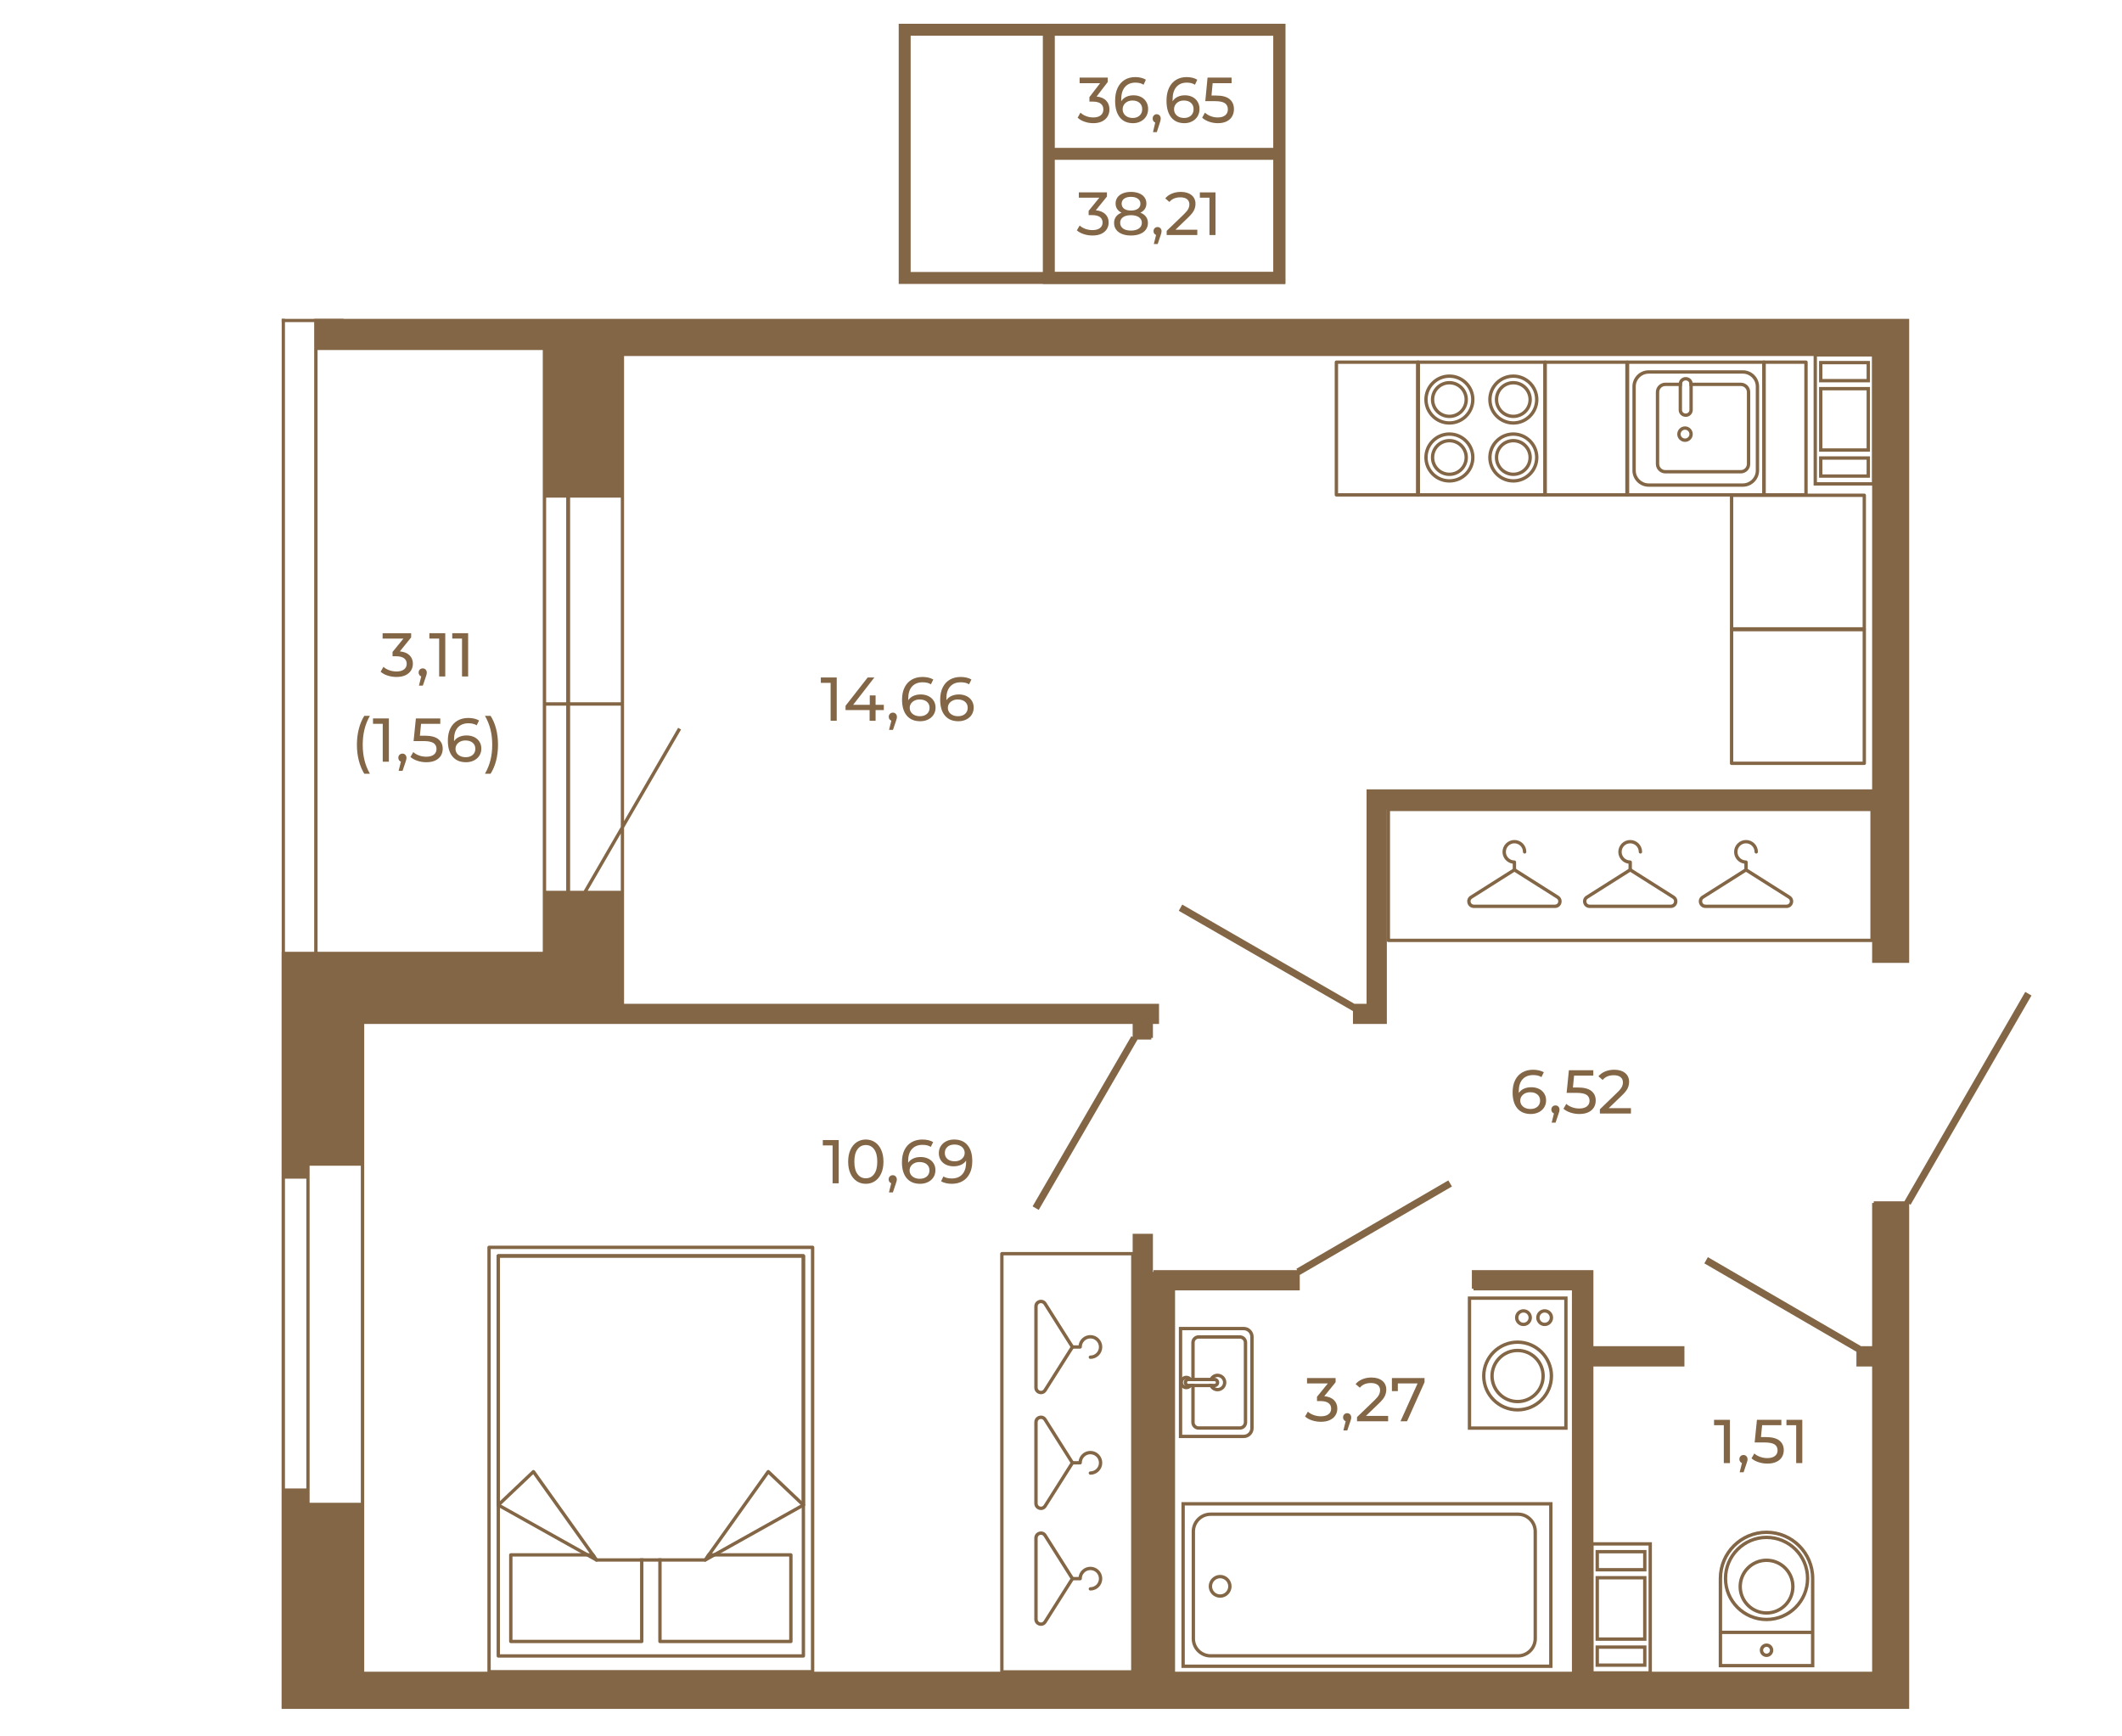 <?xml version="1.0" encoding="UTF-8"?>
<!DOCTYPE svg PUBLIC "-//W3C//DTD SVG 1.1//EN" "http://www.w3.org/Graphics/SVG/1.1/DTD/svg11.dtd">
<!-- Creator: CorelDRAW 2020 (64-Bit) -->
<svg xmlns="http://www.w3.org/2000/svg" xml:space="preserve" width="670px" height="548px" version="1.1" style="shape-rendering:geometricPrecision; text-rendering:geometricPrecision; image-rendering:optimizeQuality; fill-rule:evenodd; clip-rule:evenodd"
viewBox="0 0 781.29 638.45"
 xmlns:xlink="http://www.w3.org/1999/xlink"
 xmlns:xodm="http://www.corel.com/coreldraw/odm/2003">
 <defs>
  <style type="text/css">
   <![CDATA[
    .str0 {stroke:#836645;stroke-width:4.4;stroke-miterlimit:10}
    .fil0 {fill:none}
    .fil1 {fill:none;fill-rule:nonzero}
    .fil2 {fill:#836645;fill-rule:nonzero}
   ]]>
  </style>
 </defs>
 <g id="Слой_x0020_1">
  <rect class="fil0" width="781.29" height="638.45"/>
  <polygon class="fil1 str0" points="471.04,102.04 333.09,102.04 333.09,10.66 471.04,10.66 "/>
  <polygon class="fil1 str0" points="471.04,102.04 386.16,102.04 386.16,10.66 471.04,10.66 "/>
  <line class="fil1 str0" x1="386.16" y1="56.35" x2="471.1" y2= "56.35" />
  <path class="fil2" d="M403.46 77.13c1.54,0.15 2.71,0.63 3.52,1.43 0.81,0.8 1.21,1.82 1.21,3.06 0,0.89 -0.22,1.7 -0.67,2.43 -0.45,0.72 -1.12,1.3 -2.01,1.73 -0.89,0.42 -1.97,0.63 -3.26,0.63 -1.12,0 -2.2,-0.16 -3.23,-0.5 -1.03,-0.34 -1.87,-0.8 -2.53,-1.4l1.03 -1.77c0.54,0.51 1.23,0.91 2.06,1.22 0.84,0.31 1.73,0.46 2.67,0.46 1.17,0 2.07,-0.25 2.72,-0.74 0.65,-0.49 0.98,-1.17 0.98,-2.04 0,-0.87 -0.32,-1.54 -0.96,-2.02 -0.65,-0.48 -1.62,-0.71 -2.92,-0.71l-1.25 0 0 -1.57 3.94 -4.85 -7.55 0 0 -1.95 10.35 0 0 1.53 -4.1 5.06z"/>
  <path id="1" class="fil2" d="M419.87 78.01c0.9,0.34 1.58,0.84 2.06,1.48 0.48,0.64 0.72,1.41 0.72,2.31 0,0.94 -0.26,1.76 -0.76,2.45 -0.51,0.7 -1.24,1.23 -2.18,1.6 -0.94,0.38 -2.05,0.56 -3.32,0.56 -1.25,0 -2.35,-0.18 -3.28,-0.56 -0.93,-0.37 -1.65,-0.9 -2.16,-1.6 -0.51,-0.69 -0.76,-1.51 -0.76,-2.45 0,-0.9 0.23,-1.67 0.7,-2.31 0.47,-0.64 1.16,-1.14 2.05,-1.48 -0.71,-0.35 -1.26,-0.8 -1.63,-1.37 -0.38,-0.57 -0.56,-1.24 -0.56,-2.02 0,-0.86 0.23,-1.62 0.7,-2.26 0.47,-0.64 1.13,-1.14 1.99,-1.48 0.85,-0.34 1.83,-0.52 2.95,-0.52 1.14,0 2.14,0.18 3,0.52 0.86,0.34 1.52,0.84 1.99,1.48 0.47,0.64 0.71,1.4 0.71,2.26 0,0.77 -0.19,1.43 -0.57,2.01 -0.38,0.58 -0.93,1.03 -1.65,1.38zm-3.48 -5.83c-1.06,0 -1.89,0.23 -2.51,0.68 -0.61,0.46 -0.91,1.08 -0.91,1.85 0,0.78 0.3,1.39 0.9,1.84 0.61,0.45 1.45,0.67 2.52,0.67 1.1,0 1.95,-0.22 2.57,-0.67 0.62,-0.45 0.93,-1.06 0.93,-1.84 0,-0.77 -0.32,-1.39 -0.95,-1.85 -0.64,-0.45 -1.48,-0.68 -2.55,-0.68zm0 12.42c1.25,0 2.22,-0.26 2.94,-0.77 0.72,-0.52 1.08,-1.22 1.08,-2.1 0,-0.87 -0.36,-1.55 -1.08,-2.05 -0.72,-0.5 -1.69,-0.75 -2.94,-0.75 -1.24,0 -2.21,0.25 -2.91,0.75 -0.7,0.5 -1.05,1.18 -1.05,2.05 0,0.88 0.35,1.58 1.05,2.1 0.7,0.51 1.67,0.77 2.91,0.77z"/>
  <path id="2" class="fil2" d="M440.83 84.29l0 1.95 -11.28 0 0 -1.53 6.39 -6.16c0.78,-0.75 1.3,-1.4 1.57,-1.94 0.27,-0.55 0.4,-1.1 0.4,-1.65 0,-0.82 -0.28,-1.46 -0.86,-1.92 -0.57,-0.45 -1.4,-0.68 -2.48,-0.68 -1.73,0 -3.07,0.57 -4.01,1.7l-1.52 -1.32c0.61,-0.75 1.41,-1.33 2.41,-1.75 0.99,-0.42 2.1,-0.63 3.33,-0.63 1.64,0 2.95,0.4 3.92,1.18 0.97,0.79 1.46,1.85 1.46,3.2 0,0.83 -0.18,1.62 -0.54,2.37 -0.36,0.75 -1.04,1.6 -2.04,2.56l-4.8 4.62 8.05 0z"/>
  <polygon id="3" class="fil2" points="447.53,70.54 447.53,86.24 445.31,86.24 445.31,72.49 441.77,72.49 441.77,70.54 "/>
  <path id="4" class="fil2" d="M426.21 83.3c0.42,0 0.77,0.14 1.05,0.44 0.27,0.29 0.41,0.65 0.41,1.08 0,0.23 -0.03,0.44 -0.08,0.65 -0.05,0.21 -0.15,0.53 -0.3,0.97l-1.05 3.11 -1.42 0 0.83 -3.34c-0.28,-0.1 -0.51,-0.28 -0.68,-0.52 -0.17,-0.25 -0.26,-0.54 -0.26,-0.87 0,-0.45 0.14,-0.81 0.43,-1.1 0.28,-0.28 0.64,-0.42 1.07,-0.42z"/>
  <path class="fil2" d="M403.75 35.25c1.54,0.15 2.72,0.66 3.52,1.5 0.81,0.85 1.21,1.92 1.21,3.24 0,0.94 -0.22,1.8 -0.67,2.57 -0.45,0.76 -1.12,1.37 -2,1.82 -0.89,0.45 -1.98,0.68 -3.27,0.68 -1.12,0 -2.19,-0.18 -3.22,-0.54 -1.03,-0.35 -1.88,-0.85 -2.54,-1.48l1.03 -1.87c0.54,0.54 1.23,0.97 2.07,1.29 0.83,0.33 1.72,0.49 2.66,0.49 1.17,0 2.08,-0.26 2.73,-0.78 0.65,-0.53 0.97,-1.25 0.97,-2.16 0,-0.92 -0.32,-1.63 -0.96,-2.13 -0.64,-0.51 -1.62,-0.76 -2.91,-0.76l-1.26 0 0 -1.66 3.94 -5.12 -7.55 0 0 -2.06 10.36 0 0 1.61 -4.11 5.36z"/>
  <path id="1" class="fil2" d="M417.34 34.8c1.03,0 1.95,0.2 2.77,0.61 0.81,0.41 1.45,1 1.91,1.77 0.47,0.76 0.7,1.64 0.7,2.64 0,1.04 -0.24,1.96 -0.73,2.75 -0.49,0.79 -1.15,1.4 -2,1.83 -0.84,0.44 -1.78,0.66 -2.83,0.66 -2.11,0 -3.73,-0.72 -4.88,-2.16 -1.14,-1.44 -1.71,-3.48 -1.71,-6.11 0,-1.85 0.31,-3.43 0.93,-4.73 0.62,-1.3 1.49,-2.29 2.6,-2.96 1.11,-0.67 2.41,-1.01 3.89,-1.01 0.76,0 1.48,0.08 2.15,0.25 0.67,0.16 1.26,0.41 1.75,0.72l-0.85 1.85c-0.75,-0.52 -1.75,-0.78 -3.01,-0.78 -1.63,0 -2.9,0.53 -3.83,1.6 -0.93,1.06 -1.39,2.62 -1.39,4.65 0,0.26 0.01,0.45 0.02,0.6 0.45,-0.72 1.07,-1.26 1.85,-1.63 0.79,-0.37 1.67,-0.55 2.66,-0.55zm-0.27 8.34c1.03,0 1.87,-0.3 2.51,-0.88 0.64,-0.58 0.96,-1.37 0.96,-2.35 0,-0.98 -0.32,-1.75 -0.97,-2.33 -0.65,-0.58 -1.52,-0.86 -2.61,-0.86 -0.7,0 -1.33,0.14 -1.87,0.42 -0.55,0.29 -0.98,0.67 -1.28,1.16 -0.31,0.49 -0.46,1.04 -0.46,1.64 0,0.58 0.14,1.12 0.44,1.6 0.29,0.48 0.71,0.87 1.27,1.16 0.56,0.29 1.23,0.44 2.01,0.44z"/>
  <path id="2" class="fil2" d="M436.26 34.8c1.03,0 1.95,0.2 2.76,0.61 0.82,0.41 1.46,1 1.92,1.77 0.47,0.76 0.7,1.64 0.7,2.64 0,1.04 -0.25,1.96 -0.73,2.75 -0.49,0.79 -1.15,1.4 -2,1.83 -0.84,0.44 -1.79,0.66 -2.83,0.66 -2.11,0 -3.73,-0.72 -4.88,-2.16 -1.14,-1.44 -1.71,-3.48 -1.71,-6.11 0,-1.85 0.31,-3.43 0.93,-4.73 0.62,-1.3 1.48,-2.29 2.6,-2.96 1.11,-0.67 2.41,-1.01 3.89,-1.01 0.76,0 1.48,0.08 2.15,0.25 0.67,0.16 1.25,0.41 1.75,0.72l-0.85 1.85c-0.75,-0.52 -1.75,-0.78 -3.01,-0.78 -1.63,0 -2.9,0.53 -3.83,1.6 -0.93,1.06 -1.39,2.62 -1.39,4.65 0,0.26 0.01,0.45 0.02,0.6 0.45,-0.72 1.07,-1.26 1.85,-1.63 0.79,-0.37 1.67,-0.55 2.66,-0.55zm-0.27 8.34c1.03,0 1.87,-0.3 2.51,-0.88 0.64,-0.58 0.96,-1.37 0.96,-2.35 0,-0.98 -0.32,-1.75 -0.97,-2.33 -0.65,-0.58 -1.52,-0.86 -2.61,-0.86 -0.71,0 -1.33,0.14 -1.88,0.42 -0.54,0.29 -0.97,0.67 -1.27,1.16 -0.31,0.49 -0.46,1.04 -0.46,1.64 0,0.58 0.14,1.12 0.43,1.6 0.3,0.48 0.72,0.87 1.28,1.16 0.56,0.29 1.23,0.44 2.01,0.44z"/>
  <path id="3" class="fil2" d="M447.8 34.89c2.24,0 3.89,0.45 4.94,1.34 1.06,0.89 1.58,2.11 1.58,3.66 0,0.98 -0.22,1.86 -0.66,2.64 -0.44,0.78 -1.1,1.4 -1.99,1.85 -0.89,0.45 -1.99,0.68 -3.29,0.68 -1.1,0 -2.17,-0.18 -3.2,-0.54 -1.03,-0.35 -1.88,-0.85 -2.56,-1.48l1.03 -1.87c0.54,0.54 1.23,0.97 2.07,1.29 0.83,0.33 1.71,0.49 2.64,0.49 1.18,0 2.1,-0.27 2.75,-0.8 0.65,-0.53 0.97,-1.25 0.97,-2.16 0,-1 -0.36,-1.75 -1.07,-2.27 -0.72,-0.51 -1.95,-0.77 -3.68,-0.77l-3.56 0 0.83 -8.67 8.85 0 0 2.06 -6.97 0 -0.43 4.55 1.75 0z"/>
  <path id="4" class="fil2" d="M425.9 41.76c0.42,0 0.77,0.16 1.04,0.46 0.28,0.31 0.42,0.7 0.42,1.15 0,0.24 -0.03,0.47 -0.08,0.69 -0.05,0.22 -0.15,0.56 -0.3,1.02l-1.06 3.29 -1.41 0 0.83 -3.53c-0.28,-0.11 -0.51,-0.29 -0.68,-0.55 -0.17,-0.26 -0.26,-0.57 -0.26,-0.92 0,-0.47 0.14,-0.86 0.43,-1.16 0.28,-0.3 0.64,-0.45 1.07,-0.45z"/>
  <g id="_2062009447472">
   <g>
    <g>
     <g>
      <g>
       <g>
        <g>
         <path class="fil2" d="M453.45 583.71c0,2.32 -1.89,4.2 -4.21,4.2 -2.32,0 -4.21,-1.88 -4.21,-4.2 0,-2.32 1.89,-4.21 4.21,-4.21 2.32,0 4.21,1.89 4.21,4.21zm-7.18 0l0 0c0,1.64 1.33,2.97 2.97,2.97 1.64,0 2.97,-1.33 2.97,-2.97 0,-1.64 -1.33,-2.97 -2.97,-2.97 -1.64,0 -2.97,1.33 -2.97,2.97z"/>
        </g>
       </g>
      </g>
     </g>
    </g>
   </g>
   <g>
    <g>
     <g>
      <g>
       <g>
        <g>
         <path class="fil2" d="M565.87 563.51l0 39.44c0,3.84 -3.13,6.97 -6.97,6.97l-113.17 0c-3.84,0 -6.97,-3.13 -6.97,-6.97l0 -39.44c0,-3.84 3.13,-6.97 6.97,-6.97l113.17 0c3.84,0 6.97,3.13 6.97,6.97zm-125.88 39.44l0 0c0,3.16 2.58,5.74 5.74,5.74l113.17 0c3.16,0 5.74,-2.58 5.74,-5.74l0 -39.44c0,-3.16 -2.58,-5.74 -5.74,-5.74l-113.17 0c-3.16,0 -5.74,2.58 -5.74,5.74l0 39.44z"/>
        </g>
       </g>
      </g>
     </g>
    </g>
   </g>
   <g>
    <g>
     <g>
      <g>
       <g>
        <g>
         <path class="fil2" d="M571.61 552.71l0 61.04 -136.62 0 0 -61.04 136.62 0zm-1.23 59.8l0 0 0 -58.56 -134.16 0 0 58.56 134.16 0z"/>
        </g>
       </g>
      </g>
     </g>
    </g>
   </g>
  </g>
  <g id="_2062009449632">
   <g>
    <g>
     <g>
      <g>
       <g>
        <g>
         <path class="fil2" d="M668.02 580.8l0 32.71 -35.21 0 0 -32.71c0,-9.71 7.9,-17.6 17.6,-17.6 9.71,0 17.61,7.89 17.61,17.6zm-1.24 31.48l0 0 0 -31.48c0,-9.02 -7.34,-16.37 -16.37,-16.37 -9.02,0 -16.36,7.35 -16.36,16.37l0 31.48 32.73 0z"/>
        </g>
       </g>
      </g>
     </g>
    </g>
   </g>
   <g>
    <g>
     <g>
      <g>
       <g>
        <g>
         <path class="fil2" d="M652.9 607.23c0,1.37 -1.11,2.49 -2.49,2.49 -1.36,0 -2.48,-1.12 -2.48,-2.49 0,-1.37 1.12,-2.48 2.48,-2.48 1.38,0 2.49,1.11 2.49,2.48zm-3.73 0l0 0c0,0.69 0.56,1.25 1.24,1.25 0.69,0 1.25,-0.56 1.25,-1.25 0,-0.69 -0.56,-1.25 -1.25,-1.25 -0.68,0 -1.24,0.56 -1.24,1.25z"/>
        </g>
       </g>
      </g>
     </g>
    </g>
   </g>
   <g>
    <g>
     <g>
      <g>
       <g>
        <g>
         <polygon class="fil2" points="667.4,600.04 667.4,601.27 633.43,601.27 633.43,600.04 "/>
        </g>
       </g>
      </g>
     </g>
    </g>
   </g>
   <g>
    <g>
     <g>
      <g>
       <g>
        <g>
         <path class="fil2" d="M666.14 580.8c0,8.67 -7.05,15.73 -15.73,15.73 -8.67,0 -15.72,-7.06 -15.72,-15.73 0,-8.67 7.05,-15.73 15.72,-15.73 8.68,0 15.73,7.06 15.73,15.73zm-30.22 0l0 0c0,7.99 6.5,14.49 14.49,14.49 8,0 14.5,-6.5 14.5,-14.49 0,-7.99 -6.5,-14.49 -14.5,-14.49 -7.99,0 -14.49,6.5 -14.49,14.49z"/>
        </g>
       </g>
      </g>
     </g>
    </g>
   </g>
   <g>
    <g>
     <g>
      <g>
       <g>
        <g>
         <path class="fil2" d="M660.73 583.82c0,5.68 -4.63,10.31 -10.32,10.31 -5.68,0 -10.31,-4.63 -10.31,-10.31 0,-5.69 4.63,-10.32 10.31,-10.32 5.69,0 10.32,4.63 10.32,10.32zm-19.39 0l0 0c0,5 4.07,9.08 9.07,9.08 5.01,0 9.08,-4.08 9.08,-9.08 0,-5.01 -4.07,-9.08 -9.08,-9.08 -5,0 -9.07,4.07 -9.07,9.08z"/>
        </g>
       </g>
      </g>
     </g>
    </g>
   </g>
  </g>
  <g id="_2062009452992">
   <g>
    <g>
     <g>
      <g>
       <g>
        <g>
         <path class="fil2" d="M434.04 529.13l23.88 0c2.02,0 3.66,-1.63 3.66,-3.65l0 -33.63c0,-2.02 -1.64,-3.66 -3.66,-3.66l-23.88 0 0 40.94zm23.88 -39.7l0 0c1.33,0 2.42,1.08 2.42,2.42l0 33.63c0,1.33 -1.09,2.42 -2.42,2.42l-22.65 0 0 -38.47 22.65 0z"/>
        </g>
       </g>
      </g>
     </g>
    </g>
   </g>
   <g>
    <g>
     <g>
      <g>
       <g>
        <g>
         <path class="fil2" d="M438.62 493.98l0 14.19 1.24 0 0 -14.19c0,-0.81 0.65,-1.46 1.46,-1.46l15.16 0c0.81,0 1.47,0.65 1.47,1.46l0 29.36c0,0.81 -0.66,1.47 -1.47,1.47l-15.16 0c-0.81,0 -1.46,-0.66 -1.46,-1.47l0 -14.18 -1.24 0 0 14.18c0,1.49 1.21,2.7 2.7,2.7l15.16 0c1.5,0 2.71,-1.21 2.71,-2.7l0 -29.36c0,-1.49 -1.21,-2.7 -2.71,-2.7l-15.16 0c-1.49,0 -2.7,1.21 -2.7,2.7z"/>
        </g>
       </g>
      </g>
     </g>
    </g>
   </g>
   <g>
    <g>
     <g>
      <g>
       <g>
        <g>
         <path class="fil2" d="M445.53 506.94c-0.23,0.36 -0.39,0.78 -0.46,1.23l1.28 0c0.12,-0.53 0.46,-0.97 0.92,-1.22 0.29,-0.2 0.64,-0.3 1.01,-0.3 1.11,0 2.02,0.91 2.02,2.01 0,1.11 -0.91,2.02 -2.02,2.02 -0.37,0 -0.72,-0.1 -1.01,-0.3 -0.46,-0.25 -0.8,-0.7 -0.92,-1.22l-1.28 0c0.07,0.45 0.23,0.86 0.46,1.23 0.58,0.92 1.59,1.52 2.75,1.52 1.8,0 3.25,-1.45 3.25,-3.25 0,-1.79 -1.45,-3.24 -3.25,-3.24 -1.16,0 -2.17,0.6 -2.75,1.52z"/>
        </g>
       </g>
      </g>
     </g>
    </g>
   </g>
   <g>
    <g>
     <g>
      <g>
       <g>
        <g>
         <path class="fil2" d="M435.27 506.71c-0.59,0.45 -0.96,1.16 -0.96,1.95 0,0.8 0.37,1.5 0.96,1.96 0.41,0.33 0.95,0.53 1.52,0.53 0.7,0 1.33,-0.29 1.78,-0.76 0.01,-0.01 0.03,-0.03 0.05,-0.04 0.3,-0.33 0.52,-0.73 0.61,-1.19l-1.3 0c-0.19,0.44 -0.62,0.75 -1.14,0.75 -0.19,0 -0.39,-0.04 -0.55,-0.14 -0.42,-0.2 -0.7,-0.62 -0.7,-1.11 0,-0.48 0.28,-0.91 0.69,-1.1 0.17,-0.1 0.36,-0.14 0.56,-0.14 0.52,0 0.95,0.3 1.15,0.75l1.29 0c-0.09,-0.46 -0.31,-0.86 -0.61,-1.19 -0.02,-0.01 -0.04,-0.03 -0.05,-0.04 -0.45,-0.47 -1.08,-0.76 -1.78,-0.76 -0.57,0 -1.11,0.2 -1.52,0.53z"/>
        </g>
       </g>
      </g>
     </g>
    </g>
   </g>
   <g>
    <g>
     <g>
      <g>
       <g>
        <g>
         <path class="fil2" d="M436.23 507.56c-0.26,0.29 -0.42,0.67 -0.42,1.1 0,0.42 0.16,0.81 0.43,1.11 0.29,0.38 0.77,0.62 1.31,0.62l9.62 0c0.03,0 0.06,0 0.1,-0.01 0.91,-0.04 1.63,-0.79 1.63,-1.72 0,-0.92 -0.72,-1.67 -1.63,-1.71 -0.04,-0.01 -0.07,-0.01 -0.1,-0.01l-9.62 0c-0.54,0 -1.02,0.24 -1.32,0.62zm10.94 0.61l0 0c0.27,0 0.5,0.22 0.5,0.49 0,0.27 -0.23,0.5 -0.5,0.5l-9.62 0c-0.28,0 -0.49,-0.23 -0.49,-0.5 0,-0.27 0.21,-0.49 0.49,-0.49l9.62 0z"/>
        </g>
       </g>
      </g>
     </g>
    </g>
   </g>
  </g>
  <g id="_2062009457360">
   <g>
    <g>
     <g>
      <g>
       <g>
        <g>
         <path class="fil2" d="M577.16 477l0 49.07 -36.73 0 0 -49.07 36.73 0zm-1.23 47.84l0 0 0 -46.61 -34.27 0 0 46.61 34.27 0z"/>
        </g>
       </g>
      </g>
     </g>
    </g>
   </g>
   <g>
    <g>
     <g>
      <g>
       <g>
        <g>
         <g>
          <path class="fil2" d="M568.77 506.28c0,5.52 -4.49,10.02 -10.02,10.02 -5.52,0 -10.02,-4.5 -10.02,-10.02 0,-5.53 4.5,-10.02 10.02,-10.02 5.53,0 10.02,4.49 10.02,10.02zm-18.81 0l0 0c0,4.84 3.95,8.79 8.79,8.79 4.85,0 8.79,-3.95 8.79,-8.79 0,-4.85 -3.94,-8.79 -8.79,-8.79 -4.84,0 -8.79,3.94 -8.79,8.79z"/>
         </g>
        </g>
       </g>
      </g>
     </g>
    </g>
    <g>
     <g>
      <g>
       <g>
        <g>
         <g>
          <path class="fil2" d="M571.83 506.28c0,7.21 -5.87,13.07 -13.08,13.07 -7.21,0 -13.07,-5.86 -13.07,-13.07 0,-7.21 5.86,-13.08 13.07,-13.08 7.21,0 13.08,5.87 13.08,13.08zm-24.92 0l0 0c0,6.53 5.31,11.84 11.84,11.84 6.53,0 11.84,-5.31 11.84,-11.84 0,-6.53 -5.31,-11.84 -11.84,-11.84 -6.53,0 -11.84,5.31 -11.84,11.84z"/>
         </g>
        </g>
       </g>
      </g>
     </g>
    </g>
   </g>
   <g>
    <g>
     <g>
      <g>
       <g>
        <g>
         <g>
          <path class="fil2" d="M571.83 484.79c0,1.72 -1.4,3.11 -3.11,3.11 -1.71,0 -3.11,-1.39 -3.11,-3.11 0,-1.71 1.4,-3.1 3.11,-3.1 1.71,0 3.11,1.39 3.11,3.1zm-4.98 0l0 0c0,1.04 0.84,1.88 1.87,1.88 1.03,0 1.87,-0.84 1.87,-1.88 0,-1.03 -0.84,-1.87 -1.87,-1.87 -1.03,0 -1.87,0.84 -1.87,1.87z"/>
         </g>
        </g>
       </g>
      </g>
     </g>
    </g>
    <g>
     <g>
      <g>
       <g>
        <g>
         <g>
          <path class="fil2" d="M564.03 484.79c0,1.72 -1.39,3.11 -3.11,3.11 -1.71,0 -3.11,-1.39 -3.11,-3.11 0,-1.71 1.4,-3.1 3.11,-3.1 1.72,0 3.11,1.39 3.11,3.1zm-4.98 0l0 0c0,1.04 0.84,1.88 1.87,1.88 1.04,0 1.88,-0.84 1.88,-1.88 0,-1.03 -0.84,-1.87 -1.88,-1.87 -1.03,0 -1.87,0.84 -1.87,1.87z"/>
         </g>
        </g>
       </g>
      </g>
     </g>
    </g>
   </g>
  </g>
  <g id="_2062009459568">
   <g>
    <g>
     <g>
      <g>
       <g>
        <path class="fil2" d="M665.56 133.04l0 48.86c0,0.34 -0.28,0.61 -0.62,0.61l-15.47 0c-0.34,0 -0.62,-0.27 -0.62,-0.61l0 -48.86c0,-0.34 0.28,-0.62 0.62,-0.62l15.47 0c0.34,0 0.62,0.28 0.62,0.62zm-1.24 48.24l0 0 0 -47.62 -14.23 0 0 47.62 14.23 0z"/>
       </g>
      </g>
     </g>
    </g>
   </g>
  </g>
  <g id="_2062009463072">
   <g>
    <g>
     <g>
      <g>
       <g>
        <g>
         <path class="fil2" d="M569.49 133.04l0 48.86c0,0.34 -0.27,0.61 -0.62,0.61l-46.91 0c-0.34,0 -0.62,-0.27 -0.62,-0.61l0 -48.86c0,-0.34 0.28,-0.62 0.62,-0.62l46.91 0c0.35,0 0.62,0.28 0.62,0.62zm-1.23 48.24l0 0 0 -47.62 -45.68 0 0 47.62 45.68 0z"/>
        </g>
       </g>
      </g>
     </g>
    </g>
   </g>
   <g>
    <g>
     <g>
      <g>
       <g>
        <g>
         <g>
          <g>
           <path class="fil2" d="M564 146.8c0,3.76 -3.06,6.81 -6.81,6.81 -3.76,0 -6.81,-3.05 -6.81,-6.81 0,-3.75 3.05,-6.81 6.81,-6.81 3.75,0 6.81,3.06 6.81,6.81zm-12.39 0l0 0c0,3.08 2.5,5.58 5.58,5.58 3.07,0 5.57,-2.5 5.57,-5.58 0,-3.07 -2.5,-5.57 -5.57,-5.57 -3.08,0 -5.58,2.5 -5.58,5.57z"/>
          </g>
         </g>
        </g>
       </g>
      </g>
     </g>
     <g>
      <g>
       <g>
        <g>
         <g>
          <g>
           <path class="fil2" d="M566.43 146.8c0,5.1 -4.15,9.24 -9.24,9.24 -5.1,0 -9.24,-4.14 -9.24,-9.24 0,-5.09 4.14,-9.23 9.24,-9.23 5.09,0 9.24,4.14 9.24,9.23zm-17.25 0l0 0c0,4.42 3.59,8.01 8.01,8.01 4.41,0 8,-3.59 8,-8.01 0,-4.41 -3.59,-8 -8,-8 -4.42,0 -8.01,3.59 -8.01,8z"/>
          </g>
         </g>
        </g>
       </g>
      </g>
     </g>
    </g>
    <g>
     <g>
      <g>
       <g>
        <g>
         <g>
          <g>
           <path class="fil2" d="M564 168.13c0,3.76 -3.06,6.81 -6.81,6.81 -3.76,0 -6.81,-3.05 -6.81,-6.81 0,-3.75 3.05,-6.81 6.81,-6.81 3.75,0 6.81,3.06 6.81,6.81zm-12.39 0l0 0c0,3.08 2.5,5.58 5.58,5.58 3.07,0 5.57,-2.5 5.57,-5.58 0,-3.07 -2.5,-5.57 -5.57,-5.57 -3.08,0 -5.58,2.5 -5.58,5.57z"/>
          </g>
         </g>
        </g>
       </g>
      </g>
     </g>
     <g>
      <g>
       <g>
        <g>
         <g>
          <g>
           <path class="fil2" d="M566.43 168.13c0,5.1 -4.15,9.24 -9.24,9.24 -5.1,0 -9.24,-4.14 -9.24,-9.24 0,-5.09 4.14,-9.24 9.24,-9.24 5.09,0 9.24,4.15 9.24,9.24zm-17.25 0l0 0c0,4.41 3.59,8.01 8.01,8.01 4.41,0 8,-3.6 8,-8.01 0,-4.41 -3.59,-8 -8,-8 -4.42,0 -8.01,3.59 -8.01,8z"/>
          </g>
         </g>
        </g>
       </g>
      </g>
     </g>
    </g>
    <g>
     <g>
      <g>
       <g>
        <g>
         <g>
          <g>
           <path class="fil2" d="M540.46 146.8c0,3.76 -3.06,6.81 -6.81,6.81 -3.76,0 -6.82,-3.05 -6.82,-6.81 0,-3.75 3.06,-6.81 6.82,-6.81 3.75,0 6.81,3.06 6.81,6.81zm-12.39 0l0 0c0,3.08 2.5,5.58 5.58,5.58 3.07,0 5.57,-2.5 5.57,-5.58 0,-3.07 -2.5,-5.57 -5.57,-5.57 -3.08,0 -5.58,2.5 -5.58,5.57z"/>
          </g>
         </g>
        </g>
       </g>
      </g>
     </g>
     <g>
      <g>
       <g>
        <g>
         <g>
          <g>
           <path class="fil2" d="M542.88 146.8c0,5.1 -4.14,9.24 -9.23,9.24 -5.1,0 -9.24,-4.14 -9.24,-9.24 0,-5.09 4.14,-9.23 9.24,-9.23 5.09,0 9.23,4.14 9.23,9.23zm-17.24 0l0 0c0,4.42 3.59,8.01 8.01,8.01 4.41,0 8,-3.59 8,-8.01 0,-4.41 -3.59,-8 -8,-8 -4.42,0 -8.01,3.59 -8.01,8z"/>
          </g>
         </g>
        </g>
       </g>
      </g>
     </g>
    </g>
    <g>
     <g>
      <g>
       <g>
        <g>
         <g>
          <g>
           <path class="fil2" d="M540.46 168.13c0,3.76 -3.06,6.81 -6.81,6.81 -3.76,0 -6.82,-3.05 -6.82,-6.81 0,-3.75 3.06,-6.81 6.82,-6.81 3.75,0 6.81,3.06 6.81,6.81zm-12.39 0l0 0c0,3.08 2.5,5.58 5.58,5.58 3.07,0 5.57,-2.5 5.57,-5.58 0,-3.07 -2.5,-5.57 -5.57,-5.57 -3.08,0 -5.58,2.5 -5.58,5.57z"/>
          </g>
         </g>
        </g>
       </g>
      </g>
     </g>
     <g>
      <g>
       <g>
        <g>
         <g>
          <g>
           <path class="fil2" d="M542.88 168.13c0,5.1 -4.14,9.24 -9.23,9.24 -5.1,0 -9.24,-4.14 -9.24,-9.24 0,-5.09 4.14,-9.24 9.24,-9.24 5.09,0 9.23,4.15 9.23,9.24zm-17.24 0l0 0c0,4.41 3.59,8.01 8.01,8.01 4.41,0 8,-3.6 8,-8.01 0,-4.41 -3.59,-8 -8,-8 -4.42,0 -8.01,3.59 -8.01,8z"/>
          </g>
         </g>
        </g>
       </g>
      </g>
     </g>
    </g>
   </g>
  </g>
  <g id="_2062009464848">
   <g>
    <g>
     <g>
      <g>
       <g>
        <path class="fil2" d="M599.65 133.04l0 48.86c0,0.34 -0.28,0.61 -0.62,0.61l-30.18 0c-0.34,0 -0.61,-0.27 -0.61,-0.61l0 -48.86c0,-0.34 0.27,-0.62 0.61,-0.62l30.18 0c0.34,0 0.62,0.28 0.62,0.62zm-1.24 48.24l0 0 0 -47.62 -28.94 0 0 47.62 28.94 0z"/>
       </g>
      </g>
     </g>
    </g>
   </g>
  </g>
  <g id="_2062009467584">
   <g>
    <g>
     <g>
      <g>
       <g>
        <path class="fil2" d="M522.83 133.04l0 48.86c0,0.34 -0.27,0.61 -0.61,0.61l-30.18 0c-0.34,0 -0.62,-0.27 -0.62,-0.61l0 -48.86c0,-0.34 0.28,-0.62 0.62,-0.62l30.18 0c0.34,0 0.61,0.28 0.61,0.62zm-1.23 48.24l0 0 0 -47.62 -28.94 0 0 47.62 28.94 0z"/>
       </g>
      </g>
     </g>
    </g>
   </g>
  </g>
  <g id="_2062009468160">
   <g>
    <g>
     <g>
      <g>
       <g>
        <path class="fil2" d="M687.02 182.04l0 49.21c0,0.34 -0.28,0.62 -0.62,0.62l-48.86 0c-0.34,0 -0.61,-0.28 -0.61,-0.62l0 -49.21c0,-0.34 0.27,-0.62 0.61,-0.62l48.86 0c0.34,0 0.62,0.28 0.62,0.62zm-1.23 48.59l0 0 0 -47.97 -47.63 0 0 47.97 47.63 0z"/>
       </g>
      </g>
     </g>
    </g>
   </g>
  </g>
  <g id="_2062009470512">
   <g>
    <g>
     <g>
      <g>
       <g>
        <path class="fil2" d="M687.02 231.51l0 49.21c0,0.34 -0.28,0.62 -0.62,0.62l-48.86 0c-0.34,0 -0.61,-0.28 -0.61,-0.62l0 -49.21c0,-0.34 0.27,-0.62 0.61,-0.62l48.86 0c0.34,0 0.62,0.28 0.62,0.62zm-1.23 48.59l0 0 0 -47.97 -47.63 0 0 47.97 47.63 0z"/>
       </g>
      </g>
     </g>
    </g>
   </g>
  </g>
  <g id="_2062009470560">
   <g>
    <g>
     <g>
      <g>
       <g>
        <g>
         <path class="fil2" d="M598.62 133.03l0 48.87c0,0.33 0.27,0.62 0.61,0.62l50.24 0c0.34,0 0.62,-0.29 0.62,-0.62l0 -48.87c0,-0.33 -0.28,-0.61 -0.62,-0.61l-50.24 0c-0.34,0 -0.61,0.28 -0.61,0.61zm50.24 0.63l0 0 0 47.63 -49.01 0 0 -47.63 49.01 0z"/>
        </g>
       </g>
      </g>
     </g>
    </g>
   </g>
   <g>
    <g>
     <g>
      <g>
       <g>
        <g>
         <path class="fil2" d="M601.03 142.02l0 30.9c0,3.29 2.68,5.98 5.98,5.98l34.68 0c3.31,0 5.99,-2.69 5.99,-5.98l0 -30.9c0,-3.3 -2.68,-5.99 -5.99,-5.99l-34.68 0c-3.3,0 -5.98,2.69 -5.98,5.99zm40.66 -4.75l0 0c2.62,0 4.76,2.13 4.76,4.75l0 30.9c0,2.62 -2.14,4.75 -4.76,4.75l-34.68 0c-2.62,0 -4.75,-2.13 -4.75,-4.75l0 -30.9c0,-2.62 2.13,-4.75 4.75,-4.75l34.68 0z"/>
        </g>
       </g>
      </g>
     </g>
    </g>
   </g>
   <g>
    <g>
     <g>
      <g>
       <g>
        <g>
         <path class="fil2" d="M609.66 144.08l0 26.43c0,1.93 1.57,3.49 3.49,3.49l27.78 0c1.92,0 3.48,-1.56 3.48,-3.49l0 -26.43c0,-1.93 -1.56,-3.49 -3.48,-3.49l-19 0c0.05,0.16 0.09,0.32 0.09,0.49l0 0.75 18.91 0c1.23,0 2.25,1.01 2.25,2.25l0 26.43c0,1.24 -1.02,2.26 -2.25,2.26l-27.78 0c-1.24,0 -2.26,-1.02 -2.26,-2.26l0 -26.43c0,-1.24 1.02,-2.25 2.26,-2.25l6.14 0 0 -0.75c0,-0.17 0.03,-0.33 0.1,-0.49l-6.24 0c-1.92,0 -3.49,1.56 -3.49,3.49z"/>
        </g>
       </g>
      </g>
     </g>
    </g>
   </g>
   <g>
    <g>
     <g>
      <g>
       <g>
        <g>
         <path class="fil2" d="M617.54 159.54c0,1.57 1.28,2.85 2.86,2.85 1.57,0 2.85,-1.28 2.85,-2.85 0,-1.58 -1.28,-2.86 -2.85,-2.86 -1.58,0 -2.86,1.28 -2.86,2.86zm4.48 0l0 0c0,0.88 -0.73,1.61 -1.62,1.61 -0.89,0 -1.62,-0.73 -1.62,-1.61 0,-0.9 0.73,-1.63 1.62,-1.63 0.89,0 1.62,0.73 1.62,1.63z"/>
        </g>
       </g>
      </g>
     </g>
    </g>
   </g>
   <g>
    <g>
     <g>
      <g>
       <g>
        <g>
         <path class="fil2" d="M618.11 140.59c-0.04,0.16 -0.05,0.32 -0.05,0.49l0 9.55c0,1.4 1.14,2.55 2.64,2.55 1.4,0 2.55,-1.15 2.55,-2.55l0 -9.55c0,-0.17 -0.01,-0.33 -0.06,-0.49 -0.21,-1.18 -1.25,-2.06 -2.49,-2.06l-0.08 0c-1.24,0 -2.29,0.88 -2.51,2.06zm2.59 -0.83l0 0c0.55,0 1.02,0.34 1.23,0.83 0.05,0.16 0.09,0.32 0.09,0.49l0 9.55c0,0.73 -0.59,1.32 -1.4,1.32 -0.73,0 -1.33,-0.59 -1.33,-1.32l0 -9.55c0,-0.17 0.03,-0.33 0.1,-0.49 0.19,-0.49 0.67,-0.83 1.23,-0.83l0.08 0z"/>
        </g>
       </g>
      </g>
     </g>
    </g>
   </g>
  </g>
  <g id="_2062009475408">
   <g>
    <g>
     <g>
      <g>
       <g>
        <path class="fil2" d="M690.5 129.71l0 48.75 -22.76 0 0 -48.75 22.76 0zm-1.23 47.52l0 0 0 -46.28 -20.3 0 0 46.28 20.3 0z"/>
       </g>
      </g>
     </g>
    </g>
   </g>
  </g>
  <g id="_2062009474112">
   <g>
    <g>
     <g>
      <g>
       <g>
        <path class="fil2" d="M688.49 132.59l0 7.88 -18.74 0 0 -7.88 18.74 0zm-1.23 6.64l0 0 0 -5.41 -16.28 0 0 5.41 16.28 0z"/>
       </g>
      </g>
     </g>
    </g>
   </g>
  </g>
  <g id="_2062009478960">
   <g>
    <g>
     <g>
      <g>
       <g>
        <path class="fil2" d="M688.49 167.71l0 7.88 -18.74 0 0 -7.88 18.74 0zm-1.23 6.65l0 0 0 -5.41 -16.28 0 0 5.41 16.28 0z"/>
       </g>
      </g>
     </g>
    </g>
   </g>
  </g>
  <g id="_2062009477376">
   <g>
    <g>
     <g>
      <g>
       <g>
        <path class="fil2" d="M688.49 142.18l0 23.82 -18.74 0 0 -23.82 18.74 0zm-1.23 22.59l0 0 0 -21.36 -16.28 0 0 21.36 16.28 0z"/>
       </g>
      </g>
     </g>
    </g>
   </g>
  </g>
  <g id="_2062009478768">
   <g>
    <g>
     <g>
      <g>
       <g>
        <path class="fil2" d="M608.21 567.47l0 48.75 -22.76 0 0 -48.75 22.76 0zm-1.23 47.51l0 0 0 -46.28 -20.29 0 0 46.28 20.29 0z"/>
       </g>
      </g>
     </g>
    </g>
   </g>
  </g>
  <g id="_2062009478912">
   <g>
    <g>
     <g>
      <g>
       <g>
        <path class="fil2" d="M606.2 570.34l0 7.88 -18.74 0 0 -7.88 18.74 0zm-1.23 6.64l0 0 0 -5.41 -16.27 0 0 5.41 16.27 0z"/>
       </g>
      </g>
     </g>
    </g>
   </g>
  </g>
  <g id="_2062009481840">
   <g>
    <g>
     <g>
      <g>
       <g>
        <path class="fil2" d="M606.2 605.47l0 7.87 -18.74 0 0 -7.87 18.74 0zm-1.23 6.64l0 0 0 -5.41 -16.27 0 0 5.41 16.27 0z"/>
       </g>
      </g>
     </g>
    </g>
   </g>
  </g>
  <g id="_2062009481744">
   <g>
    <g>
     <g>
      <g>
       <g>
        <path class="fil2" d="M606.2 579.93l0 23.83 -18.74 0 0 -23.83 18.74 0zm-1.23 22.59l0 0 0 -21.36 -16.27 0 0 21.36 16.27 0z"/>
       </g>
      </g>
     </g>
    </g>
   </g>
  </g>
  <g id="_2062009480256">
   <g>
    <path class="fil2" d="M104.92 117.1l-1.2 0 0 233.01 -0.04 0 0 269.81 0 8.91 599.25 0 0 -185.9 0.52 0.29 44.51 -77.02 -2.29 -1.32 -44.47 77.05 0.05 0.04 -11.36 0 0 0.6 -0.6 0 0 52.74 -4.06 0 -56.42 -32.79 -1.29 2.29 55.99 32.54 0 5.42 5.78 0 0 112.37 -102.62 0 0 -112.37 33.51 0 0 -7.46 -33.51 0 0 -28.02 -44.75 0 0 6.87 0.6 0 0 0.6 36.24 0 0 140.38 -146.12 0 0 -140.38 45.91 0 0 -5.78 0.04 0.08 55.99 -32.55 -1.33 -2.24 -55.94 32.54 0.28 0.48 -52.9 0 0 0.65 -0.2 0 0 -14.01 -7.46 0 0 161.21 -282.93 0 0 -238.46 282.93 0 0 4.77 -0.48 -0.28 -36.36 62.65 2.25 1.32 36.36 -62.68 -0.09 -0.04 5.18 0 0 -0.61 0.6 0 0 -5.13 2.25 0 0 -7.43 -196.97 0 0 -64.81 20.99 -36.16 -1.08 -0.64 -19.91 34.35 0 -171.2 459.52 0 0 159.52 -186.14 0 0 78.94 -4.49 0 -63.37 -36.52 -1.28 2.29 64.13 36.92 0 4.74 12.48 0 0 -78.94 178.67 0 0 56.46 13.64 0 0 -237.1 -587.25 0 0 233.01 -10.76 0 0 -233.01zm0 430.58l0 0 0 -114.06 7.87 0 0 114.06 -7.87 0zm27.93 -118.83l0 0 0 124.09 -18.86 0 0 -124.09 18.86 0zm95.72 -101.21l0 0 -12.2 0 12.2 -21.07 0 21.07zm0 -68.15l0 0 0 44.63 -13.64 23.52 -5.02 0 0 -68.15 18.66 0zm-20.11 0l0 0 0 68.15 -7.38 0 0 -68.15 7.38 0zm20.11 -76.57l0 0 0 75.33 -18.66 0 0 -75.33 18.66 0zm-20.11 0l0 0 0 75.33 -7.38 0 0 -75.33 7.38 0zm-91.54 -54.34l0 0 82.92 0 0 221.53 -82.92 0 0 -221.53z"/>
   </g>
  </g>
  <g id="_2062009480928">
   <polygon class="fil2" points="636.94,522.41 636.94,538.34 634.68,538.34 634.68,524.39 631.09,524.39 631.09,522.41 "/>
   <path id="1" class="fil2" d="M641.94 535.36c0.43,0 0.78,0.15 1.06,0.44 0.28,0.3 0.42,0.67 0.42,1.11 0,0.22 -0.02,0.44 -0.08,0.66 -0.05,0.21 -0.15,0.54 -0.31,0.98l-1.06 3.16 -1.44 0 0.84 -3.39c-0.28,-0.11 -0.52,-0.29 -0.69,-0.54 -0.17,-0.25 -0.26,-0.54 -0.26,-0.87 0,-0.46 0.14,-0.83 0.43,-1.12 0.29,-0.29 0.65,-0.43 1.09,-0.43z"/>
   <path id="2" class="fil2" d="M650.13 528.76c2.28,0 3.95,0.43 5.02,1.29 1.07,0.85 1.61,2.03 1.61,3.51 0,0.94 -0.23,1.79 -0.67,2.54 -0.45,0.75 -1.13,1.34 -2.03,1.77 -0.9,0.44 -2.01,0.65 -3.33,0.65 -1.13,0 -2.21,-0.17 -3.26,-0.51 -1.04,-0.34 -1.91,-0.81 -2.59,-1.42l1.04 -1.8c0.55,0.52 1.25,0.93 2.1,1.24 0.85,0.31 1.74,0.47 2.68,0.47 1.2,0 2.13,-0.26 2.79,-0.77 0.66,-0.5 0.99,-1.2 0.99,-2.08 0,-0.95 -0.36,-1.68 -1.09,-2.17 -0.73,-0.49 -1.97,-0.74 -3.73,-0.74l-3.62 0 0.84 -8.33 8.99 0 0 1.98 -7.08 0 -0.43 4.37 1.77 0z"/>
   <polygon id="3" class="fil2" points="663.58,522.41 663.58,538.34 661.33,538.34 661.33,524.39 657.74,524.39 657.74,522.41 "/>
  </g>
  <g id="_2062009485488">
   <path class="fil2" d="M487.58 513.71c1.56,0.15 2.76,0.64 3.57,1.45 0.82,0.81 1.23,1.84 1.23,3.1 0,0.91 -0.22,1.74 -0.68,2.47 -0.45,0.74 -1.13,1.32 -2.04,1.75 -0.9,0.44 -2,0.65 -3.31,0.65 -1.14,0 -2.23,-0.17 -3.27,-0.51 -1.05,-0.34 -1.91,-0.81 -2.58,-1.42l1.05 -1.8c0.55,0.52 1.25,0.93 2.09,1.24 0.85,0.31 1.76,0.47 2.71,0.47 1.19,0 2.11,-0.25 2.77,-0.75 0.66,-0.5 0.99,-1.19 0.99,-2.07 0,-0.88 -0.33,-1.57 -0.98,-2.05 -0.65,-0.49 -1.64,-0.73 -2.96,-0.73l-1.27 0 0 -1.59 4 -4.92 -7.67 0 0 -1.98 10.52 0 0 1.55 -4.17 5.14z"/>
   <path id="1" class="fil2" d="M496.02 519.97c0.43,0 0.78,0.15 1.06,0.44 0.28,0.3 0.42,0.67 0.42,1.11 0,0.22 -0.02,0.44 -0.08,0.66 -0.05,0.21 -0.15,0.54 -0.3,0.98l-1.07 3.16 -1.44 0 0.85 -3.39c-0.29,-0.11 -0.52,-0.29 -0.7,-0.54 -0.17,-0.25 -0.26,-0.54 -0.26,-0.87 0,-0.46 0.14,-0.83 0.43,-1.12 0.29,-0.29 0.65,-0.43 1.09,-0.43z"/>
   <path id="2" class="fil2" d="M511.09 520.97l0 1.98 -11.45 0 0 -1.55 6.49 -6.25c0.79,-0.76 1.32,-1.42 1.59,-1.97 0.27,-0.56 0.41,-1.11 0.41,-1.68 0,-0.83 -0.29,-1.48 -0.88,-1.94 -0.58,-0.46 -1.42,-0.7 -2.51,-0.7 -1.76,0 -3.12,0.58 -4.07,1.73l-1.55 -1.34c0.62,-0.76 1.44,-1.35 2.45,-1.77 1,-0.43 2.13,-0.64 3.37,-0.64 1.67,0 3,0.4 3.99,1.19 0.98,0.8 1.48,1.88 1.48,3.25 0,0.85 -0.19,1.65 -0.55,2.41 -0.36,0.76 -1.05,1.62 -2.07,2.59l-4.87 4.69 8.17 0z"/>
   <polygon id="3" class="fil2" points="524.49,507.02 524.49,508.57 518.05,522.95 515.64,522.95 521.94,509 514.66,509 514.66,511.85 512.48,511.85 512.48,507.02 "/>
  </g>
  <g id="_2062009483856">
   <polygon class="fil2" points="308.8,419.41 308.8,435.34 306.55,435.34 306.55,421.39 302.95,421.39 302.95,419.41 "/>
   <path id="1" class="fil2" d="M318.79 435.52c-1.26,0 -2.38,-0.32 -3.36,-0.97 -0.97,-0.64 -1.74,-1.58 -2.31,-2.81 -0.56,-1.23 -0.84,-2.68 -0.84,-4.37 0,-1.68 0.28,-3.14 0.84,-4.37 0.57,-1.23 1.34,-2.16 2.31,-2.81 0.98,-0.64 2.1,-0.97 3.36,-0.97 1.24,0 2.36,0.33 3.33,0.97 0.98,0.65 1.75,1.58 2.31,2.81 0.57,1.23 0.85,2.69 0.85,4.37 0,1.69 -0.28,3.14 -0.85,4.37 -0.56,1.23 -1.33,2.17 -2.31,2.81 -0.97,0.65 -2.09,0.97 -3.33,0.97zm0 -2.03c1.28,0 2.3,-0.52 3.06,-1.57 0.77,-1.04 1.15,-2.56 1.15,-4.55 0,-1.99 -0.38,-3.5 -1.15,-4.55 -0.76,-1.05 -1.78,-1.57 -3.06,-1.57 -1.29,0 -2.32,0.52 -3.08,1.57 -0.77,1.05 -1.15,2.56 -1.15,4.55 0,1.99 0.38,3.51 1.15,4.55 0.76,1.05 1.79,1.57 3.08,1.57z"/>
   <path id="2" class="fil2" d="M328.71 432.35c0.43,0 0.78,0.15 1.06,0.45 0.28,0.29 0.42,0.66 0.42,1.1 0,0.23 -0.02,0.45 -0.08,0.66 -0.05,0.21 -0.15,0.54 -0.31,0.98l-1.06 3.16 -1.44 0 0.84 -3.39c-0.28,-0.1 -0.52,-0.28 -0.69,-0.53 -0.17,-0.25 -0.26,-0.54 -0.26,-0.88 0,-0.45 0.14,-0.82 0.43,-1.11 0.29,-0.29 0.65,-0.44 1.09,-0.44z"/>
   <path id="3" class="fil2" d="M338.95 425.66c1.05,0 1.99,0.2 2.81,0.6 0.83,0.39 1.48,0.96 1.95,1.69 0.47,0.74 0.7,1.58 0.7,2.54 0,1 -0.24,1.88 -0.74,2.64 -0.49,0.76 -1.16,1.35 -2.02,1.76 -0.86,0.42 -1.82,0.63 -2.88,0.63 -2.14,0 -3.79,-0.69 -4.95,-2.07 -1.16,-1.38 -1.74,-3.34 -1.74,-5.87 0,-1.78 0.32,-3.29 0.94,-4.54 0.63,-1.26 1.51,-2.2 2.64,-2.85 1.13,-0.64 2.45,-0.97 3.95,-0.97 0.78,0 1.5,0.08 2.19,0.24 0.68,0.16 1.27,0.39 1.77,0.7l-0.86 1.77c-0.76,-0.5 -1.78,-0.75 -3.05,-0.75 -1.66,0 -2.95,0.51 -3.89,1.54 -0.94,1.02 -1.41,2.51 -1.41,4.47 0,0.24 0,0.43 0.02,0.57 0.45,-0.68 1.08,-1.2 1.88,-1.56 0.79,-0.36 1.69,-0.54 2.69,-0.54zm-0.27 8.01c1.05,0 1.9,-0.28 2.55,-0.84 0.65,-0.56 0.98,-1.31 0.98,-2.25 0,-0.94 -0.33,-1.69 -0.99,-2.24 -0.66,-0.55 -1.55,-0.83 -2.65,-0.83 -0.72,0 -1.35,0.13 -1.9,0.41 -0.56,0.27 -0.99,0.64 -1.3,1.11 -0.31,0.47 -0.47,1 -0.47,1.57 0,0.56 0.15,1.08 0.45,1.54 0.29,0.46 0.72,0.83 1.29,1.11 0.57,0.28 1.25,0.42 2.04,0.42z"/>
   <path id="4" class="fil2" d="M351.29 419.22c2.14,0 3.79,0.69 4.95,2.08 1.16,1.38 1.74,3.33 1.74,5.87 0,1.77 -0.32,3.29 -0.95,4.54 -0.63,1.25 -1.51,2.2 -2.64,2.84 -1.13,0.65 -2.44,0.97 -3.95,0.97 -0.77,0 -1.5,-0.08 -2.18,-0.24 -0.68,-0.16 -1.27,-0.39 -1.77,-0.7l0.86 -1.77c0.77,0.5 1.8,0.75 3.07,0.75 1.66,0 2.95,-0.51 3.88,-1.53 0.93,-1.03 1.4,-2.52 1.4,-4.48l0 -0.57c-0.45,0.69 -1.08,1.21 -1.89,1.56 -0.8,0.36 -1.7,0.54 -2.71,0.54 -1.04,0 -1.98,-0.2 -2.81,-0.59 -0.82,-0.4 -1.47,-0.96 -1.93,-1.7 -0.46,-0.73 -0.69,-1.58 -0.69,-2.54 0,-1 0.24,-1.88 0.74,-2.64 0.49,-0.75 1.16,-1.34 2.01,-1.76 0.85,-0.42 1.8,-0.63 2.87,-0.63zm0.2 8.01c0.71,0 1.35,-0.13 1.91,-0.4 0.56,-0.28 1,-0.65 1.31,-1.12 0.31,-0.47 0.47,-0.99 0.47,-1.57 0,-0.56 -0.15,-1.07 -0.45,-1.54 -0.29,-0.46 -0.72,-0.83 -1.29,-1.11 -0.57,-0.28 -1.26,-0.42 -2.06,-0.42 -1.05,0 -1.9,0.28 -2.54,0.84 -0.64,0.56 -0.97,1.31 -0.97,2.25 0,0.94 0.33,1.69 0.98,2.24 0.65,0.56 1.53,0.83 2.64,0.83z"/>
  </g>
  <g id="_2062009484192">
   <polygon class="fil2" points="308.07,249.12 308.07,265.05 305.82,265.05 305.82,251.1 302.22,251.1 302.22,249.12 "/>
   <polygon id="1" class="fil2" points="325.41,261.13 322.38,261.13 322.38,265.05 320.18,265.05 320.18,261.13 311.32,261.13 311.32,259.54 319.47,249.12 321.93,249.12 314.12,259.18 320.24,259.18 320.24,255.72 322.38,255.72 322.38,259.18 325.41,259.18 "/>
   <path id="2" class="fil2" d="M328.76 262.06c0.42,0 0.77,0.15 1.05,0.45 0.28,0.29 0.42,0.66 0.42,1.1 0,0.23 -0.02,0.45 -0.08,0.66 -0.05,0.21 -0.15,0.54 -0.3,0.98l-1.07 3.16 -1.44 0 0.85 -3.39c-0.29,-0.1 -0.52,-0.28 -0.7,-0.53 -0.17,-0.25 -0.26,-0.54 -0.26,-0.88 0,-0.45 0.14,-0.82 0.43,-1.11 0.29,-0.29 0.66,-0.44 1.1,-0.44z"/>
   <path id="3" class="fil2" d="M339 255.37c1.04,0 1.98,0.2 2.81,0.6 0.82,0.39 1.47,0.96 1.94,1.69 0.47,0.74 0.71,1.58 0.71,2.54 0,1 -0.25,1.88 -0.74,2.64 -0.5,0.76 -1.17,1.35 -2.03,1.76 -0.85,0.42 -1.81,0.63 -2.88,0.63 -2.14,0 -3.78,-0.69 -4.95,-2.07 -1.16,-1.38 -1.74,-3.34 -1.74,-5.87 0,-1.78 0.32,-3.29 0.95,-4.54 0.63,-1.26 1.51,-2.2 2.64,-2.85 1.13,-0.64 2.44,-0.97 3.95,-0.97 0.77,0 1.5,0.08 2.18,0.24 0.68,0.16 1.27,0.39 1.78,0.7l-0.87 1.77c-0.76,-0.5 -1.77,-0.75 -3.05,-0.75 -1.65,0 -2.95,0.51 -3.89,1.54 -0.94,1.02 -1.41,2.51 -1.41,4.47 0,0.24 0.01,0.43 0.02,0.57 0.46,-0.68 1.08,-1.2 1.88,-1.56 0.8,-0.36 1.69,-0.54 2.7,-0.54zm-0.28 8.01c1.05,0 1.9,-0.28 2.55,-0.84 0.65,-0.56 0.98,-1.31 0.98,-2.25 0,-0.94 -0.33,-1.69 -0.99,-2.24 -0.66,-0.56 -1.54,-0.83 -2.65,-0.83 -0.71,0 -1.35,0.13 -1.9,0.41 -0.55,0.27 -0.99,0.64 -1.3,1.11 -0.31,0.47 -0.46,1 -0.46,1.57 0,0.56 0.14,1.08 0.44,1.54 0.29,0.46 0.73,0.83 1.3,1.11 0.57,0.28 1.24,0.42 2.03,0.42z"/>
   <path id="4" class="fil2" d="M353.04 255.37c1.04,0 1.98,0.2 2.81,0.6 0.82,0.39 1.47,0.96 1.94,1.69 0.47,0.74 0.71,1.58 0.71,2.54 0,1 -0.25,1.88 -0.74,2.64 -0.49,0.76 -1.17,1.35 -2.03,1.76 -0.85,0.42 -1.81,0.63 -2.88,0.63 -2.13,0 -3.78,-0.69 -4.94,-2.07 -1.17,-1.38 -1.75,-3.34 -1.75,-5.87 0,-1.78 0.32,-3.29 0.95,-4.54 0.63,-1.26 1.51,-2.2 2.64,-2.85 1.13,-0.64 2.44,-0.97 3.95,-0.97 0.77,0 1.5,0.08 2.18,0.24 0.68,0.16 1.28,0.39 1.78,0.7l-0.87 1.77c-0.76,-0.5 -1.77,-0.75 -3.05,-0.75 -1.65,0 -2.95,0.51 -3.89,1.54 -0.94,1.02 -1.41,2.51 -1.41,4.47 0,0.24 0.01,0.43 0.02,0.57 0.46,-0.68 1.08,-1.2 1.88,-1.56 0.8,-0.36 1.7,-0.54 2.7,-0.54zm-0.28 8.01c1.05,0 1.9,-0.28 2.55,-0.84 0.65,-0.56 0.98,-1.31 0.98,-2.25 0,-0.94 -0.33,-1.69 -0.99,-2.24 -0.66,-0.56 -1.54,-0.83 -2.65,-0.83 -0.71,0 -1.35,0.13 -1.9,0.41 -0.55,0.27 -0.99,0.64 -1.3,1.11 -0.31,0.47 -0.46,1 -0.46,1.57 0,0.56 0.14,1.08 0.44,1.54 0.3,0.46 0.73,0.83 1.3,1.11 0.57,0.28 1.24,0.42 2.03,0.42z"/>
  </g>
  <g id="_2062009484384">
   <path class="fil2" d="M563.79 399.97c1.05,0 1.98,0.2 2.81,0.59 0.83,0.39 1.47,0.96 1.94,1.7 0.47,0.73 0.71,1.58 0.71,2.53 0,1 -0.25,1.88 -0.74,2.64 -0.49,0.76 -1.17,1.35 -2.02,1.77 -0.86,0.41 -1.82,0.62 -2.88,0.62 -2.14,0 -3.79,-0.69 -4.95,-2.07 -1.16,-1.38 -1.74,-3.34 -1.74,-5.87 0,-1.78 0.31,-3.29 0.94,-4.54 0.63,-1.25 1.51,-2.2 2.64,-2.84 1.13,-0.65 2.45,-0.97 3.95,-0.97 0.77,0 1.5,0.08 2.18,0.24 0.69,0.16 1.28,0.39 1.78,0.69l-0.87 1.78c-0.76,-0.5 -1.77,-0.75 -3.05,-0.75 -1.65,0 -2.95,0.51 -3.89,1.53 -0.94,1.03 -1.41,2.52 -1.41,4.47 0,0.25 0.01,0.44 0.02,0.57 0.46,-0.68 1.09,-1.2 1.88,-1.56 0.8,-0.35 1.7,-0.53 2.7,-0.53zm-0.27 8.01c1.04,0 1.89,-0.28 2.54,-0.84 0.66,-0.56 0.98,-1.32 0.98,-2.26 0,-0.94 -0.33,-1.68 -0.99,-2.24 -0.66,-0.55 -1.54,-0.83 -2.65,-0.83 -0.71,0 -1.34,0.14 -1.9,0.41 -0.55,0.27 -0.98,0.65 -1.3,1.12 -0.31,0.47 -0.46,0.99 -0.46,1.57 0,0.56 0.15,1.07 0.44,1.53 0.3,0.46 0.73,0.84 1.3,1.12 0.57,0.28 1.25,0.42 2.04,0.42z"/>
   <path id="1" class="fil2" d="M572.71 406.66c0.42,0 0.78,0.15 1.06,0.44 0.28,0.3 0.42,0.67 0.42,1.11 0,0.22 -0.03,0.44 -0.08,0.66 -0.05,0.21 -0.16,0.53 -0.31,0.97l-1.07 3.17 -1.43 0 0.84 -3.39c-0.29,-0.11 -0.52,-0.29 -0.69,-0.54 -0.18,-0.25 -0.27,-0.54 -0.27,-0.87 0,-0.46 0.15,-0.83 0.44,-1.12 0.28,-0.29 0.65,-0.43 1.09,-0.43z"/>
   <path id="2" class="fil2" d="M580.9 400.06c2.28,0 3.95,0.43 5.02,1.28 1.07,0.86 1.6,2.03 1.6,3.52 0,0.94 -0.22,1.79 -0.67,2.54 -0.45,0.75 -1.12,1.34 -2.02,1.77 -0.91,0.44 -2.02,0.65 -3.34,0.65 -1.12,0 -2.2,-0.17 -3.25,-0.51 -1.05,-0.34 -1.91,-0.82 -2.6,-1.42l1.05 -1.8c0.55,0.52 1.25,0.93 2.1,1.24 0.84,0.31 1.74,0.47 2.68,0.47 1.2,0 2.13,-0.26 2.79,-0.77 0.66,-0.5 0.99,-1.2 0.99,-2.08 0,-0.95 -0.37,-1.68 -1.09,-2.17 -0.73,-0.49 -1.98,-0.74 -3.74,-0.74l-3.61 0 0.84 -8.33 8.99 0 0 1.98 -7.08 0 -0.43 4.37 1.77 0z"/>
   <path id="3" class="fil2" d="M600.49 407.66l0 1.98 -11.44 0 0 -1.55 6.48 -6.26c0.79,-0.75 1.32,-1.41 1.6,-1.96 0.27,-0.56 0.41,-1.12 0.41,-1.68 0,-0.83 -0.3,-1.48 -0.88,-1.94 -0.58,-0.47 -1.42,-0.7 -2.51,-0.7 -1.76,0 -3.12,0.58 -4.08,1.73l-1.55 -1.34c0.63,-0.76 1.44,-1.35 2.45,-1.77 1.01,-0.43 2.14,-0.64 3.38,-0.64 1.67,0 3,0.4 3.98,1.19 0.99,0.8 1.48,1.88 1.48,3.25 0,0.85 -0.18,1.65 -0.54,2.41 -0.37,0.76 -1.06,1.62 -2.08,2.59l-4.87 4.69 8.17 0z"/>
  </g>
  <path class="fil2" d="M147.22 239.51c1.56,0.16 2.75,0.64 3.57,1.45 0.82,0.81 1.23,1.85 1.23,3.1 0,0.91 -0.23,1.74 -0.68,2.47 -0.46,0.74 -1.14,1.32 -2.04,1.76 -0.9,0.43 -2.01,0.64 -3.31,0.64 -1.14,0 -2.23,-0.17 -3.28,-0.51 -1.05,-0.34 -1.9,-0.81 -2.57,-1.42l1.05 -1.8c0.54,0.52 1.24,0.93 2.09,1.24 0.85,0.31 1.75,0.47 2.71,0.47 1.18,0 2.1,-0.25 2.76,-0.75 0.66,-0.5 0.99,-1.19 0.99,-2.07 0,-0.88 -0.32,-1.57 -0.98,-2.05 -0.65,-0.49 -1.63,-0.73 -2.95,-0.73l-1.28 0 0 -1.59 4.01 -4.92 -7.67 0 0 -1.98 10.51 0 0 1.55 -4.16 5.14z"/>
  <path id="1" class="fil2" d="M155.66 245.77c0.42,0 0.78,0.15 1.06,0.45 0.28,0.29 0.42,0.66 0.42,1.1 0,0.23 -0.03,0.45 -0.08,0.66 -0.05,0.21 -0.16,0.54 -0.31,0.98l-1.07 3.16 -1.43 0 0.84 -3.39c-0.29,-0.11 -0.52,-0.28 -0.69,-0.53 -0.18,-0.26 -0.27,-0.55 -0.27,-0.88 0,-0.46 0.15,-0.83 0.44,-1.12 0.28,-0.28 0.65,-0.43 1.09,-0.43z"/>
  <polygon id="2" class="fil2" points="163.94,232.82 163.94,248.75 161.69,248.75 161.69,234.8 158.09,234.8 158.09,232.82 "/>
  <polygon id="3" class="fil2" points="172.36,232.82 172.36,248.75 170.11,248.75 170.11,234.8 166.51,234.8 166.51,232.82 "/>
  <path id="4" class="fil2" d="M134.12 284.55c-0.86,-1.4 -1.53,-3 -2,-4.81 -0.47,-1.82 -0.71,-3.76 -0.71,-5.84 0,-2.08 0.24,-4.03 0.71,-5.86 0.47,-1.83 1.14,-3.43 2,-4.79l2.07 0c-0.91,1.59 -1.58,3.26 -2,5 -0.43,1.75 -0.64,3.63 -0.64,5.65 0,2.02 0.21,3.9 0.64,5.64 0.42,1.75 1.09,3.42 2,5.01l-2.07 0z"/>
  <polygon id="5" class="fil2" points="143.18,264.2 143.18,280.13 140.92,280.13 140.92,266.18 137.33,266.18 137.33,264.2 "/>
  <path id="6" class="fil2" d="M148.18 277.15c0.43,0 0.78,0.15 1.06,0.45 0.28,0.29 0.42,0.66 0.42,1.1 0,0.23 -0.02,0.45 -0.08,0.66 -0.05,0.21 -0.15,0.54 -0.3,0.98l-1.07 3.16 -1.44 0 0.84 -3.39c-0.28,-0.11 -0.52,-0.28 -0.69,-0.53 -0.17,-0.25 -0.26,-0.55 -0.26,-0.88 0,-0.46 0.14,-0.83 0.43,-1.12 0.29,-0.28 0.65,-0.43 1.09,-0.43z"/>
  <path id="7" class="fil2" d="M156.38 270.55c2.27,0 3.94,0.43 5.01,1.29 1.07,0.86 1.61,2.03 1.61,3.51 0,0.95 -0.23,1.79 -0.67,2.54 -0.45,0.75 -1.13,1.34 -2.03,1.78 -0.9,0.43 -2.01,0.65 -3.33,0.65 -1.13,0 -2.21,-0.17 -3.26,-0.52 -1.04,-0.34 -1.91,-0.81 -2.59,-1.42l1.05 -1.8c0.54,0.52 1.24,0.93 2.09,1.24 0.85,0.31 1.74,0.47 2.68,0.47 1.2,0 2.13,-0.25 2.79,-0.76 0.66,-0.51 0.99,-1.2 0.99,-2.08 0,-0.96 -0.36,-1.68 -1.09,-2.18 -0.73,-0.49 -1.97,-0.74 -3.73,-0.74l-3.62 0 0.84 -8.33 8.99 0 0 1.98 -7.08 0 -0.43 4.37 1.78 0z"/>
  <path id="8" class="fil2" d="M171.76 270.46c1.05,0 1.98,0.2 2.81,0.59 0.83,0.4 1.47,0.96 1.95,1.7 0.47,0.74 0.7,1.58 0.7,2.54 0,1 -0.25,1.88 -0.74,2.64 -0.49,0.75 -1.17,1.34 -2.02,1.76 -0.86,0.42 -1.82,0.63 -2.88,0.63 -2.14,0 -3.79,-0.69 -4.95,-2.08 -1.16,-1.38 -1.74,-3.33 -1.74,-5.87 0,-1.77 0.31,-3.28 0.94,-4.54 0.63,-1.25 1.51,-2.2 2.64,-2.84 1.13,-0.65 2.45,-0.97 3.95,-0.97 0.77,0 1.5,0.08 2.18,0.24 0.69,0.16 1.28,0.39 1.78,0.7l-0.87 1.77c-0.75,-0.5 -1.77,-0.75 -3.05,-0.75 -1.65,0 -2.95,0.51 -3.89,1.54 -0.94,1.02 -1.41,2.51 -1.41,4.47 0,0.24 0.01,0.43 0.03,0.57 0.45,-0.69 1.08,-1.21 1.87,-1.56 0.8,-0.36 1.7,-0.54 2.7,-0.54zm-0.27 8.01c1.04,0 1.89,-0.28 2.54,-0.84 0.66,-0.56 0.98,-1.31 0.98,-2.25 0,-0.94 -0.33,-1.69 -0.99,-2.24 -0.66,-0.56 -1.54,-0.83 -2.65,-0.83 -0.71,0 -1.34,0.13 -1.9,0.41 -0.55,0.27 -0.98,0.64 -1.3,1.11 -0.31,0.47 -0.46,0.99 -0.46,1.57 0,0.56 0.15,1.07 0.44,1.54 0.3,0.46 0.73,0.83 1.3,1.11 0.57,0.28 1.25,0.42 2.04,0.42z"/>
  <path id="9" class="fil2" d="M178.56 284.55c0.91,-1.59 1.58,-3.26 2.02,-5.01 0.43,-1.74 0.65,-3.62 0.65,-5.64 0,-2.02 -0.22,-3.9 -0.65,-5.65 -0.44,-1.74 -1.11,-3.41 -2.02,-5l2.07 0c0.88,1.36 1.56,2.96 2.03,4.78 0.47,1.82 0.7,3.77 0.7,5.87 0,2.08 -0.23,4.03 -0.7,5.85 -0.47,1.82 -1.15,3.42 -2.03,4.8l-2.07 0z"/>
  <polygon class="fil2" points="126.5,118.29 126.5,117.1 103.72,117.1 103.72,118.29 "/>
  <g id="_2062009488080">
   <g>
    <g>
     <g>
      <g>
       <g>
        <g>
         <g>
          <path class="fil2" d="M179.45 458.91l0 156.26c0,0.33 0.28,0.61 0.62,0.61l119.12 0c0.34,0 0.62,-0.28 0.62,-0.61l0 -156.26c0,-0.34 -0.28,-0.62 -0.62,-0.62l-119.12 0c-0.34,0 -0.62,0.28 -0.62,0.62zm119.12 0.62l0 0 0 155.01 -117.89 0 0 -155.01 117.89 0z"/>
         </g>
        </g>
       </g>
      </g>
     </g>
    </g>
    <g>
     <g>
      <g>
       <g>
        <g>
         <g>
          <path class="fil2" d="M182.85 462.06l0 147.28c0,0.34 0.27,0.61 0.61,0.61l112.34 0c0.34,0 0.61,-0.27 0.61,-0.61l0 -147.28c0,-0.33 -0.27,-0.61 -0.61,-0.61l-112.34 0c-0.34,0 -0.61,0.28 -0.61,0.61zm112.33 0.63l0 0 0 146.03 -111.1 0 0 -146.03 111.1 0z"/>
         </g>
        </g>
       </g>
      </g>
     </g>
    </g>
    <g>
     <g>
      <g>
       <g>
        <g>
         <g>
          <path class="fil2" d="M259.79 572.75l30.78 0 0 30.64 -46.97 0 0 -30.01 -1.23 0 0 30.62c0,0.35 0.27,0.62 0.62,0.62l48.2 0c0.33,0 0.62,-0.27 0.62,-0.62l0 -31.86c0,-0.34 -0.29,-0.62 -0.62,-0.62l-30.53 0 -0.87 1.23z"/>
         </g>
        </g>
       </g>
      </g>
     </g>
    </g>
    <g>
     <g>
      <g>
       <g>
        <g>
         <g>
          <path class="fil2" d="M187.45 572.14l0 31.86c0,0.35 0.28,0.62 0.62,0.62l48.2 0c0.34,0 0.62,-0.27 0.62,-0.62l0 -30.62 -1.23 0 0 30.01 -46.97 0 0 -30.64 30.78 0 -0.87 -1.23 -30.53 0c-0.34,0 -0.62,0.28 -0.62,0.62z"/>
         </g>
        </g>
       </g>
      </g>
     </g>
    </g>
    <g>
     <g>
      <g>
       <g>
        <g>
         <g>
          <path class="fil2" d="M182.85 462.06l0 91.72c0,0.07 0.01,0.13 0.03,0.2 0.01,0.03 0.02,0.06 0.04,0.08 0,0.02 0.01,0.04 0.04,0.05 0.01,0.04 0.04,0.07 0.07,0.11 0.06,0.06 0.13,0.11 0.2,0.13l0.85 0.48 29.83 16.69 2.2 1.23 3.2 1.79c0.05,0.02 0.1,0.04 0.15,0.05 0.05,0.01 0.1,0.02 0.16,0.02l40.02 0c0.06,0 0.11,-0.01 0.16,-0.02 0.05,-0.01 0.09,-0.03 0.15,-0.05l3.19 -1.79 2.21 -1.23 29.83 -16.69 0.85 -0.48c0.06,-0.02 0.14,-0.07 0.2,-0.13 0.03,-0.04 0.06,-0.07 0.08,-0.11 0.01,-0.01 0.02,-0.03 0.02,-0.05 0.03,-0.02 0.04,-0.05 0.05,-0.08 0.02,-0.07 0.03,-0.13 0.03,-0.2l0 -91.72c0,-0.33 -0.27,-0.61 -0.61,-0.61l-112.34 0c-0.34,0 -0.61,0.28 -0.61,0.61zm112.33 0.63l0 0 0 90.73 -0.42 0.23 -31.94 17.87 -1.08 0.6 -1.13 0.63 -1.13 0.63 -39.71 0 -1.14 -0.63 -1.11 -0.62 -1.09 -0.61 -31.94 -17.87 -0.41 -0.23 0 -90.73 111.1 0z"/>
         </g>
        </g>
       </g>
      </g>
     </g>
    </g>
    <g>
     <g>
      <g>
       <g>
        <g>
         <g>
          <path class="fil2" d="M196.46 540.87c0.17,0.02 0.34,0.11 0.45,0.26l21.69 30.39 0.87 1.23 0.46 0.63 0.19 0.26c0.07,0.11 0.11,0.23 0.11,0.35 0,0.2 -0.09,0.39 -0.26,0.51 -0.1,0.08 -0.23,0.11 -0.35,0.11 -0.06,0 -0.11,-0.01 -0.16,-0.02 -0.05,-0.01 -0.1,-0.03 -0.15,-0.05 -0.08,-0.05 -0.14,-0.11 -0.2,-0.19l-1.14 -1.6 -0.45 -0.62 -0.44 -0.61 -20.77 -29.09 -11.82 11.22 -0.41 0.39 -0.2 0.19c-0.17,0.16 -0.43,0.21 -0.65,0.12 -0.07,-0.02 -0.14,-0.07 -0.2,-0.13 -0.01,0 -0.01,0 -0.02,-0.01 -0.03,-0.04 -0.05,-0.07 -0.05,-0.1 -0.03,-0.01 -0.04,-0.03 -0.04,-0.05 -0.02,-0.02 -0.03,-0.05 -0.04,-0.08 -0.02,-0.07 -0.03,-0.13 -0.03,-0.2 0,-0.16 0.06,-0.33 0.18,-0.45l1.05 -0.99 11.9 -11.3c0.13,-0.13 0.31,-0.18 0.48,-0.17z"/>
         </g>
        </g>
       </g>
      </g>
     </g>
    </g>
    <g>
     <g>
      <g>
       <g>
        <g>
         <g>
          <path class="fil2" d="M282.8 540.87c0.17,-0.01 0.35,0.04 0.48,0.17l11.9 11.3 1.05 0.99c0.12,0.12 0.18,0.29 0.18,0.45 0,0.07 -0.01,0.13 -0.03,0.2 -0.01,0.03 -0.02,0.06 -0.05,0.08 0,0.02 -0.01,0.04 -0.02,0.05 -0.01,0.03 -0.03,0.06 -0.06,0.1 -0.01,0.01 -0.01,0.01 -0.02,0.01 -0.06,0.06 -0.14,0.11 -0.2,0.13 -0.22,0.09 -0.48,0.04 -0.66,-0.12l-0.19 -0.19 -0.42 -0.39 -11.82 -11.22 -20.77 29.09 -0.43 0.6 -0.45 0.63 -1.14 1.6c-0.06,0.08 -0.12,0.14 -0.2,0.19 -0.06,0.02 -0.1,0.04 -0.15,0.05 -0.05,0.01 -0.1,0.02 -0.16,0.02 -0.12,0 -0.25,-0.03 -0.36,-0.11 -0.27,-0.2 -0.33,-0.58 -0.14,-0.86l0.19 -0.26 0.46 -0.63 0.87 -1.23 21.69 -30.39c0.11,-0.15 0.27,-0.24 0.45,-0.26z"/>
         </g>
        </g>
       </g>
      </g>
     </g>
    </g>
   </g>
   <g>
    <g>
     <g>
      <g>
       <g>
        <g>
         <g>
          <path class="fil2" d="M689.89 297.7l0 48.21c0,0.35 -0.28,0.62 -0.62,0.62l-178.1 0c-0.34,0 -0.62,-0.27 -0.62,-0.62l0 -48.21c0,-0.34 0.28,-0.61 0.62,-0.61l178.1 0c0.34,0 0.62,0.27 0.62,0.61zm-1.24 47.6l0 0 0 -46.98 -176.86 0 0 46.98 176.86 0z"/>
         </g>
        </g>
       </g>
      </g>
     </g>
    </g>
    <g>
     <g>
      <g>
       <g>
        <g>
         <g>
          <g>
           <g>
            <path class="fil2" d="M617.6 331.51c0,0.23 -0.03,0.47 -0.1,0.71 -0.31,1.07 -1.23,1.76 -2.34,1.76l-29.88 0c-1.11,0 -2.03,-0.69 -2.34,-1.76 -0.31,-1.07 0.1,-2.15 1.04,-2.74l15.91 -10.07c0.2,-0.12 0.46,-0.12 0.66,0l15.91 10.07c0.73,0.46 1.14,1.21 1.14,2.03zm-33.52 0.01l0 0c0,0.12 0.01,0.24 0.05,0.35 0.12,0.42 0.48,0.87 1.15,0.87l29.88 0c0.66,0 1.03,-0.45 1.15,-0.87 0.12,-0.42 0.05,-0.99 -0.51,-1.35l-15.58 -9.85 -15.58 9.85c-0.42,0.26 -0.56,0.65 -0.56,1z"/>
           </g>
          </g>
         </g>
        </g>
       </g>
      </g>
      <g>
       <g>
        <g>
         <g>
          <g>
           <g>
            <path class="fil2" d="M604.6 313.33c0,0.34 -0.27,0.62 -0.62,0.62 -0.34,0 -0.61,-0.28 -0.61,-0.62 0,-1.74 -1.41,-3.15 -3.15,-3.15 -1.74,0 -3.15,1.41 -3.15,3.15 0,1.74 1.41,3.15 3.15,3.15 0.34,0 0.62,0.28 0.62,0.62l0 2.84c0,0.34 -0.28,0.61 -0.62,0.61 -0.34,0 -0.62,-0.27 -0.62,-0.61l0 -2.27c-2.12,-0.3 -3.76,-2.13 -3.76,-4.34 0,-2.42 1.96,-4.38 4.38,-4.38 2.42,0 4.38,1.96 4.38,4.38z"/>
           </g>
          </g>
         </g>
        </g>
       </g>
      </g>
     </g>
     <g>
      <g>
       <g>
        <g>
         <g>
          <g>
           <g>
            <path class="fil2" d="M660.24 331.51c0,0.23 -0.04,0.47 -0.11,0.71 -0.31,1.07 -1.23,1.76 -2.34,1.76l-29.87 0c-1.12,0 -2.04,-0.69 -2.35,-1.76 -0.31,-1.07 0.1,-2.15 1.04,-2.74l15.91 -10.07c0.2,-0.12 0.46,-0.12 0.66,0l15.91 10.07c0.74,0.46 1.15,1.21 1.15,2.03zm-33.53 0.01l0 0c0,0.12 0.02,0.24 0.05,0.35 0.12,0.42 0.49,0.87 1.16,0.87l29.87 0c0.67,0 1.04,-0.45 1.16,-0.87 0.12,-0.42 0.05,-0.99 -0.52,-1.35l-15.58 -9.85 -15.58 9.85c-0.41,0.26 -0.56,0.65 -0.56,1z"/>
           </g>
          </g>
         </g>
        </g>
       </g>
      </g>
      <g>
       <g>
        <g>
         <g>
          <g>
           <g>
            <path class="fil2" d="M647.24 313.33c0,0.34 -0.28,0.62 -0.62,0.62 -0.34,0 -0.62,-0.28 -0.62,-0.62 0,-1.74 -1.41,-3.15 -3.15,-3.15 -1.73,0 -3.14,1.41 -3.14,3.15 0,1.74 1.41,3.15 3.14,3.15 0.34,0 0.62,0.28 0.62,0.62l0 2.84c0,0.34 -0.28,0.61 -0.62,0.61 -0.34,0 -0.61,-0.27 -0.61,-0.61l0 -2.27c-2.13,-0.3 -3.77,-2.13 -3.77,-4.34 0,-2.42 1.97,-4.38 4.38,-4.38 2.42,0 4.39,1.96 4.39,4.38z"/>
           </g>
          </g>
         </g>
        </g>
       </g>
      </g>
     </g>
     <g>
      <g>
       <g>
        <g>
         <g>
          <g>
           <g>
            <path class="fil2" d="M574.97 331.51c0,0.23 -0.04,0.47 -0.1,0.71 -0.31,1.07 -1.23,1.76 -2.35,1.76l-29.87 0c-1.12,0 -2.04,-0.69 -2.34,-1.76 -0.31,-1.07 0.09,-2.15 1.03,-2.74l15.92 -10.07c0.2,-0.12 0.45,-0.12 0.66,0l15.91 10.07c0.73,0.46 1.14,1.21 1.14,2.03zm-33.53 0.01l0 0c0,0.12 0.02,0.24 0.05,0.35 0.12,0.42 0.49,0.87 1.16,0.87l29.87 0c0.67,0 1.04,-0.45 1.16,-0.87 0.12,-0.42 0.05,-0.99 -0.51,-1.35l-15.59 -9.85 -15.58 9.85c-0.41,0.26 -0.56,0.65 -0.56,1z"/>
           </g>
          </g>
         </g>
        </g>
       </g>
      </g>
      <g>
       <g>
        <g>
         <g>
          <g>
           <g>
            <path class="fil2" d="M561.97 313.33c0,0.34 -0.28,0.62 -0.62,0.62 -0.34,0 -0.62,-0.28 -0.62,-0.62 0,-1.74 -1.41,-3.15 -3.15,-3.15 -1.73,0 -3.14,1.41 -3.14,3.15 0,1.74 1.41,3.15 3.14,3.15 0.35,0 0.62,0.28 0.62,0.62l0 2.84c0,0.34 -0.27,0.61 -0.62,0.61 -0.34,0 -0.61,-0.27 -0.61,-0.61l0 -2.27c-2.13,-0.3 -3.77,-2.13 -3.77,-4.34 0,-2.42 1.97,-4.38 4.38,-4.38 2.42,0 4.39,1.96 4.39,4.38z"/>
           </g>
          </g>
         </g>
        </g>
       </g>
      </g>
     </g>
    </g>
   </g>
   <g>
    <g>
     <g>
      <g>
       <g>
        <g>
         <g>
          <path class="fil2" d="M417.7 461.26l0 153.96c0,0.34 -0.27,0.61 -0.61,0.61l-48.21 0c-0.34,0 -0.62,-0.27 -0.62,-0.61l0 -153.96c0,-0.34 0.28,-0.62 0.62,-0.62l48.21 0c0.34,0 0.61,0.28 0.61,0.62zm-1.23 153.34l0 0 0 -152.73 -46.98 0 0 152.73 46.98 0z"/>
         </g>
        </g>
       </g>
      </g>
     </g>
    </g>
    <g>
     <g>
      <g>
       <g>
        <g>
         <g>
          <g>
           <g>
            <path class="fil2" d="M395.47 538.24c0,0.11 -0.03,0.23 -0.09,0.33l-10.07 15.91c-0.59,0.94 -1.67,1.35 -2.74,1.04 -1.06,-0.31 -1.76,-1.23 -1.76,-2.34l0 -29.88c0,-1.12 0.7,-2.04 1.76,-2.35 1.07,-0.31 2.15,0.1 2.74,1.04l10.07 15.92c0.06,0.1 0.09,0.21 0.09,0.33zm-13.42 14.94l0 0c0,0.66 0.45,1.03 0.87,1.15 0.42,0.12 0.99,0.05 1.35,-0.51l9.85 -15.58 -9.85 -15.59c-0.36,-0.56 -0.93,-0.63 -1.35,-0.51 -0.42,0.12 -0.87,0.49 -0.87,1.16l0 29.88z"/>
           </g>
          </g>
         </g>
        </g>
       </g>
      </g>
      <g>
       <g>
        <g>
         <g>
          <g>
           <g>
            <path class="fil2" d="M405.84 538.24c0,2.41 -1.96,4.38 -4.38,4.38 -0.34,0 -0.62,-0.28 -0.62,-0.62 0,-0.34 0.28,-0.61 0.62,-0.61 1.74,0 3.15,-1.42 3.15,-3.15 0,-1.74 -1.41,-3.15 -3.15,-3.15 -1.74,0 -3.15,1.41 -3.15,3.15 0,0.34 -0.28,0.61 -0.62,0.61l-2.84 0c-0.34,0 -0.61,-0.27 -0.61,-0.61 0,-0.35 0.27,-0.62 0.61,-0.62l2.27 0c0.3,-2.13 2.13,-3.77 4.34,-3.77 2.42,0 4.38,1.97 4.38,4.39z"/>
           </g>
          </g>
         </g>
        </g>
       </g>
      </g>
     </g>
     <g>
      <g>
       <g>
        <g>
         <g>
          <g>
           <g>
            <path class="fil2" d="M395.47 580.88c0,0.11 -0.03,0.23 -0.09,0.33l-10.07 15.91c-0.59,0.94 -1.67,1.35 -2.74,1.04 -1.06,-0.31 -1.76,-1.23 -1.76,-2.34l0 -29.88c0,-1.12 0.7,-2.03 1.76,-2.34 1.07,-0.31 2.15,0.09 2.74,1.03l10.07 15.92c0.06,0.1 0.09,0.22 0.09,0.33zm-13.42 14.94l0 0c0,0.67 0.45,1.03 0.87,1.15 0.42,0.13 0.99,0.06 1.35,-0.51l9.85 -15.58 -9.85 -15.58c-0.36,-0.57 -0.93,-0.64 -1.35,-0.52 -0.42,0.12 -0.87,0.49 -0.87,1.16l0 29.88z"/>
           </g>
          </g>
         </g>
        </g>
       </g>
      </g>
      <g>
       <g>
        <g>
         <g>
          <g>
           <g>
            <path class="fil2" d="M405.84 580.88c0,2.42 -1.96,4.38 -4.38,4.38 -0.34,0 -0.62,-0.27 -0.62,-0.61 0,-0.35 0.28,-0.62 0.62,-0.62 1.74,0 3.15,-1.41 3.15,-3.15 0,-1.74 -1.41,-3.15 -3.15,-3.15 -1.74,0 -3.15,1.41 -3.15,3.15 0,0.34 -0.28,0.62 -0.62,0.62l-2.84 0c-0.34,0 -0.61,-0.28 -0.61,-0.62 0,-0.34 0.27,-0.62 0.61,-0.62l2.27 0c0.3,-2.12 2.13,-3.76 4.34,-3.76 2.42,0 4.38,1.96 4.38,4.38z"/>
           </g>
          </g>
         </g>
        </g>
       </g>
      </g>
     </g>
     <g>
      <g>
       <g>
        <g>
         <g>
          <g>
           <g>
            <path class="fil2" d="M395.47 495.6c0,0.11 -0.03,0.22 -0.09,0.33l-10.07 15.91c-0.59,0.94 -1.67,1.35 -2.74,1.04 -1.06,-0.31 -1.76,-1.23 -1.76,-2.35l0 -29.88c0,-1.11 0.7,-2.03 1.76,-2.34 1.07,-0.31 2.15,0.1 2.74,1.04l10.07 15.91c0.06,0.11 0.09,0.22 0.09,0.34zm-13.42 14.93l0 0c0,0.67 0.45,1.04 0.87,1.16 0.42,0.12 0.99,0.05 1.35,-0.51l9.85 -15.58 -9.85 -15.59c-0.36,-0.56 -0.93,-0.63 -1.35,-0.51 -0.42,0.12 -0.87,0.49 -0.87,1.15l0 29.88z"/>
           </g>
          </g>
         </g>
        </g>
       </g>
      </g>
      <g>
       <g>
        <g>
         <g>
          <g>
           <g>
            <path class="fil2" d="M405.84 495.6c0,2.41 -1.96,4.38 -4.38,4.38 -0.34,0 -0.62,-0.28 -0.62,-0.62 0,-0.34 0.28,-0.62 0.62,-0.62 1.74,0 3.15,-1.41 3.15,-3.14 0,-1.74 -1.41,-3.15 -3.15,-3.15 -1.74,0 -3.15,1.41 -3.15,3.15 0,0.34 -0.28,0.61 -0.62,0.61l-2.84 0c-0.34,0 -0.61,-0.27 -0.61,-0.61 0,-0.35 0.27,-0.62 0.61,-0.62l2.27 0c0.3,-2.13 2.13,-3.77 4.34,-3.77 2.42,0 4.38,1.97 4.38,4.39z"/>
           </g>
          </g>
         </g>
        </g>
       </g>
      </g>
     </g>
    </g>
   </g>
  </g>
 </g>
</svg>
